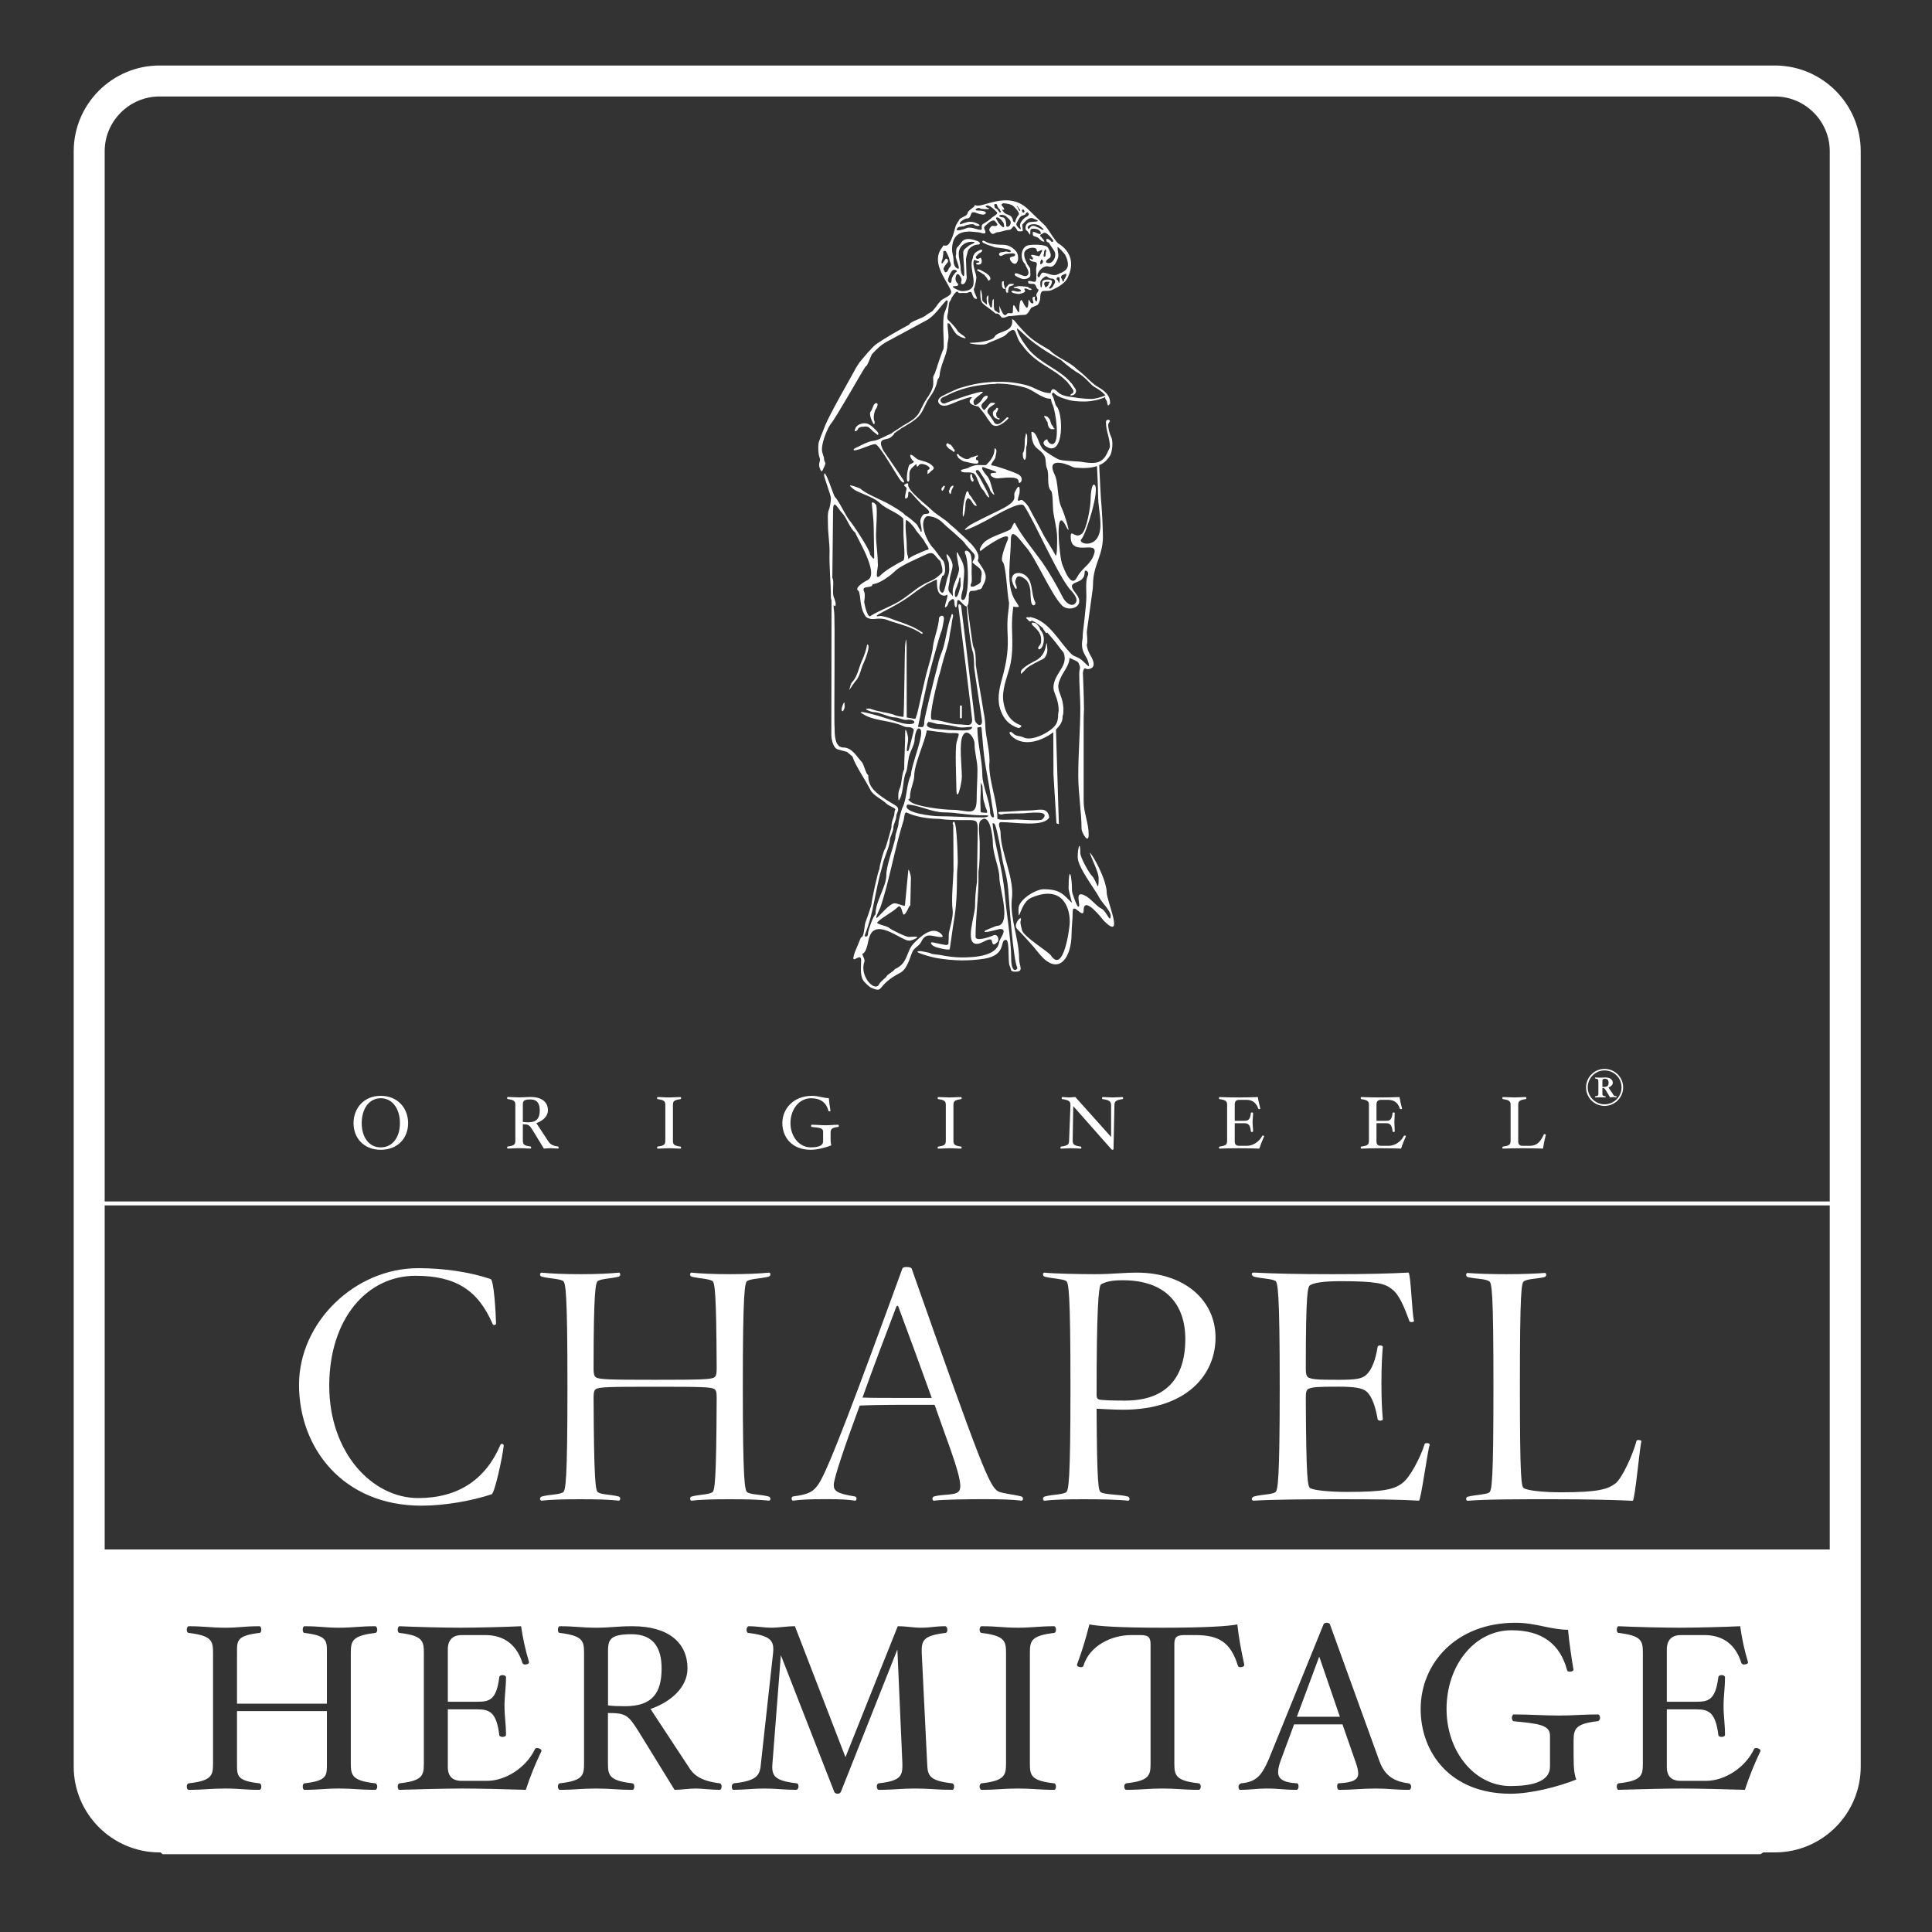 <?xml version="1.0" encoding="UTF-8" standalone="no"?>
<svg
   xmlns:dc="http://purl.org/dc/elements/1.1/"
   xmlns:cc="http://creativecommons.org/ns#"
   xmlns:rdf="http://www.w3.org/1999/02/22-rdf-syntax-ns#"
   xmlns:svg="http://www.w3.org/2000/svg"
   xmlns="http://www.w3.org/2000/svg"
   viewBox="0 0 41.573 41.573"
   height="41.573"
   width="41.573"
   xml:space="preserve"
   version="1.1"
   id="svg2"><rect x="0" y="0" width="41.573" height="41.573" fill="#333333" stroke="none"/><defs
     id="defs6"><clipPath
       id="clipPath16"
       clipPathUnits="userSpaceOnUse"><path
         id="path18"
         d="m 0,31.18 31.18,0 L 31.18,0 0,0 0,31.18 Z" /></clipPath><clipPath
       id="clipPath270"
       clipPathUnits="userSpaceOnUse"><path
         id="path272"
         d="m 0,31.18 31.18,0 L 31.18,0 0,0 0,31.18 Z" /></clipPath></defs><g
     transform="matrix(1.333,0,0,-1.333,0,41.573)"
     id="g10"><g
       id="g12"><g
         clip-path="url(#clipPath16)"
         id="g14"><g
           transform="translate(7.936,7.066)"
           id="g20"><path
             id="path22"
             style="fill:#ffffff;fill-opacity:1;fill-rule:nonzero;stroke:none"
             d="m 0,0 c -0.314,-0.104 -0.752,-0.184 -1.133,-0.184 -1.262,0 -1.976,0.926 -1.976,1.952 0,1.007 0.9,1.882 1.924,1.882 0.407,0 0.826,-0.06 1.168,-0.175 C 0.036,3.461 0.067,2.945 0.071,2.762 0.077,2.725 0.02,2.725 0.016,2.75 -0.223,3.303 -0.588,3.527 -1.23,3.527 c -0.779,0 -1.391,-0.691 -1.391,-1.777 0,-1.074 0.689,-1.811 1.436,-1.811 0.644,0 1.087,0.299 1.325,0.854 C 0.144,0.822 0.201,0.822 0.195,0.779 0.175,0.598 0.05,0.018 0,0" /></g><g
           transform="translate(11.781,6.986)"
           id="g24"><path
             id="path26"
             style="fill:#ffffff;fill-opacity:1;fill-rule:nonzero;stroke:none"
             d="m 0,0 c -0.273,0 -0.475,-0.006 -0.619,-0.023 -0.026,0 -0.035,0.058 0.006,0.068 0.129,0.033 0.261,0.027 0.329,0.066 0.042,0.022 0.067,0.182 0.072,1.524 0,0.078 -0.005,0.129 -0.042,0.146 -0.06,0.03 -0.199,0.035 -0.951,0.035 -0.751,0 -0.891,-0.005 -0.952,-0.035 C -2.193,1.764 -2.199,1.713 -2.199,1.635 -2.193,0.293 -2.168,0.133 -2.127,0.111 -2.06,0.072 -1.926,0.078 -1.797,0.045 -1.755,0.035 -1.766,-0.023 -1.791,-0.023 -1.938,-0.006 -2.137,0 -2.41,0 c -0.272,0 -0.488,-0.006 -0.627,-0.023 -0.031,0 -0.041,0.058 0.005,0.068 0.124,0.033 0.272,0.027 0.339,0.066 0.042,0.028 0.072,0.162 0.072,1.705 0,1.549 -0.03,1.684 -0.072,1.709 -0.067,0.036 -0.215,0.036 -0.339,0.067 -0.046,0.012 -0.036,0.066 -0.005,0.066 0.139,-0.015 0.355,-0.025 0.627,-0.025 0.273,0 0.472,0.01 0.619,0.025 0.025,0 0.036,-0.054 -0.006,-0.066 C -1.926,3.561 -2.06,3.561 -2.127,3.525 -2.168,3.506 -2.199,3.348 -2.199,2.109 c 0,-0.072 0.006,-0.123 0.042,-0.144 0.061,-0.031 0.201,-0.037 0.952,-0.037 0.752,0 0.891,0.006 0.951,0.037 0.037,0.021 0.042,0.072 0.042,0.144 -0.005,1.239 -0.03,1.397 -0.072,1.416 -0.068,0.036 -0.2,0.036 -0.329,0.067 C -0.654,3.604 -0.645,3.658 -0.619,3.658 -0.475,3.643 -0.273,3.633 0,3.633 c 0.273,0 0.488,0.01 0.633,0.025 0.027,0 0.036,-0.054 -0.01,-0.066 C 0.499,3.561 0.35,3.561 0.283,3.525 0.242,3.5 0.21,3.365 0.21,1.816 0.21,0.273 0.242,0.139 0.283,0.111 0.35,0.072 0.499,0.078 0.623,0.045 0.669,0.035 0.66,-0.023 0.633,-0.023 0.488,-0.006 0.273,0 0,0" /></g><g
           transform="translate(14.501,10.096)"
           id="g28"><path
             id="path30"
             style="fill:#ffffff;fill-opacity:1;fill-rule:nonzero;stroke:none"
             d="m 0,0 c -0.007,0.02 -0.027,0.014 -0.031,0 -0.187,-0.488 -0.382,-1.006 -0.547,-1.469 0.14,-0.006 0.366,-0.006 0.752,-0.006 l 0.366,0 C 0.354,-0.957 0.164,-0.439 0,0 m 1.378,-3.109 c -0.277,0 -0.664,-0.006 -0.803,-0.024 -0.031,0 -0.035,0.059 0.005,0.069 0.124,0.033 0.298,0.021 0.366,0.058 0.067,0.039 0.109,0.098 -0.103,0.699 -0.081,0.227 -0.17,0.473 -0.257,0.721 l -0.412,0 c -0.437,0 -0.669,-0.006 -0.797,-0.012 -0.243,-0.658 -0.419,-1.177 -0.419,-1.281 0,-0.092 0.043,-0.139 0.335,-0.185 0.048,-0.004 0.036,-0.069 0.011,-0.069 -0.145,0.018 -0.195,0.024 -0.475,0.024 -0.273,0 -0.391,-0.006 -0.529,-0.024 -0.026,0 -0.036,0.065 0.006,0.069 0.261,0.033 0.323,0.082 0.401,0.191 0.153,0.209 0.644,1.525 1.359,3.488 0.015,0.037 0.138,0.026 0.149,0 C 1.337,-2.572 1.47,-2.9 1.61,-2.982 1.677,-3.018 1.857,-3.031 1.981,-3.064 2.027,-3.074 2.018,-3.133 1.987,-3.133 1.848,-3.115 1.651,-3.109 1.378,-3.109" /></g><g
           transform="translate(18.125,10.521)"
           id="g32"><path
             id="path34"
             style="fill:#ffffff;fill-opacity:1;fill-rule:nonzero;stroke:none"
             d="m 0,0 c -0.197,0 -0.283,-0.029 -0.351,-0.066 -0.042,-0.026 -0.072,-0.413 -0.072,-1.788 0,-0.035 0.006,-0.06 0.042,-0.072 0.062,-0.013 0.251,-0.017 0.416,-0.017 0.669,0 0.974,0.369 0.974,0.994 C 1.009,-0.395 0.699,0 0,0 m 0.004,-2.09 c -0.144,0 -0.334,0.012 -0.427,0.016 0.006,-1.256 0.03,-1.328 0.072,-1.35 0.068,-0.039 0.305,-0.033 0.427,-0.066 0.046,-0.01 0.037,-0.069 0.012,-0.069 -0.146,0.018 -0.449,0.024 -0.722,0.024 -0.272,0 -0.489,-0.006 -0.632,-0.024 -0.027,0 -0.036,0.059 0.01,0.069 0.124,0.033 0.272,0.027 0.339,0.066 0.042,0.028 0.072,0.162 0.072,1.705 0,1.549 -0.03,1.684 -0.072,1.709 -0.067,0.035 -0.215,0.035 -0.339,0.067 -0.046,0.011 -0.037,0.066 -0.01,0.066 0.143,-0.016 0.544,-0.025 0.818,-0.025 0.278,0 0.452,0.025 0.674,0.025 0.777,0 1.271,-0.451 1.271,-1.049 0,-0.597 -0.463,-1.164 -1.493,-1.164" /></g><g
           transform="translate(22.907,6.963)"
           id="g36"><path
             id="path38"
             style="fill:#ffffff;fill-opacity:1;fill-rule:nonzero;stroke:none"
             d="m 0,0 c -0.293,0.018 -0.721,0.023 -1.297,0.023 -0.577,0 -1.075,-0.005 -1.368,-0.023 -0.059,0 -0.036,0.059 0.004,0.068 0.125,0.034 0.272,0.028 0.34,0.067 0.041,0.027 0.072,0.162 0.072,1.705 0,1.549 -0.031,1.683 -0.072,1.709 -0.068,0.035 -0.215,0.035 -0.34,0.066 -0.04,0.012 -0.063,0.067 -0.004,0.067 0.293,-0.016 0.693,-0.026 1.265,-0.026 0.578,0 0.937,0.01 1.23,0.026 0.037,-0.018 0.058,-0.678 0.087,-0.77 0.017,-0.035 -0.066,-0.035 -0.071,-0.017 -0.083,0.226 -0.169,0.439 -0.284,0.519 -0.107,0.09 -0.247,0.129 -0.823,0.129 -0.288,0 -0.427,-0.025 -0.495,-0.063 -0.041,-0.023 -0.072,-0.109 -0.072,-1.347 0,-0.072 0.006,-0.123 0.042,-0.145 0.067,-0.031 0.145,-0.037 0.489,-0.037 0.283,0 0.371,0.018 0.438,0.074 0.103,0.088 0.159,0.262 0.19,0.454 0.005,0.041 0.084,0.031 0.084,0.003 -0.012,-0.142 -0.022,-0.306 -0.022,-0.587 0,-0.272 0.01,-0.438 0.022,-0.581 0,-0.027 -0.079,-0.035 -0.084,0.006 C -0.7,1.5 -0.756,1.684 -0.848,1.762 -0.911,1.818 -1.045,1.84 -1.297,1.84 -1.641,1.84 -1.719,1.834 -1.786,1.805 -1.822,1.787 -1.828,1.736 -1.828,1.658 c 0.006,-1.342 0.031,-1.429 0.072,-1.457 0.068,-0.035 0.311,-0.06 0.599,-0.06 0.591,0 0.757,0.041 0.889,0.144 0.114,0.08 0.289,0.403 0.36,0.633 C 0.099,0.934 0.181,0.934 0.171,0.902 0.14,0.811 0.031,0.018 0,0" /></g><g
           transform="translate(26.357,6.961)"
           id="g40"><path
             id="path42"
             style="fill:#ffffff;fill-opacity:1;fill-rule:nonzero;stroke:none"
             d="m 0,0 c -0.293,0.014 -0.722,0.025 -1.298,0.025 -0.57,0 -1.074,0 -1.369,-0.025 -0.026,0 -0.036,0.055 0.004,0.066 0.131,0.032 0.279,0.032 0.342,0.065 0.047,0.027 0.072,0.162 0.072,1.711 0,1.543 -0.025,1.683 -0.072,1.703 -0.063,0.041 -0.211,0.035 -0.342,0.066 -0.04,0.012 -0.03,0.067 -0.004,0.067 0.139,-0.012 0.355,-0.02 0.629,-0.02 0.288,0 0.487,0.01 0.618,0.02 0.03,0 0.035,-0.055 -0.007,-0.067 C -1.551,3.58 -1.688,3.586 -1.755,3.545 -1.797,3.525 -1.822,3.385 -1.822,1.842 c 0,-1.549 0.025,-1.615 0.067,-1.641 0.067,-0.037 0.313,-0.064 0.598,-0.064 0.592,0 0.75,0.047 0.879,0.144 C -0.17,0.367 0,0.74 0.062,0.971 0.067,0.988 0.148,0.982 0.139,0.957 0.112,0.865 0.037,0.02 0,0" /></g><g
           transform="translate(6.146,13.459)"
           id="g44"><path
             id="path46"
             style="fill:#ffffff;fill-opacity:1;fill-rule:nonzero;stroke:none"
             d="m 0,0 c -0.195,0 -0.307,-0.18 -0.307,-0.402 0,-0.221 0.112,-0.391 0.307,-0.391 0.196,0 0.31,0.17 0.31,0.391 C 0.31,-0.18 0.196,0 0,0 m 0,-0.832 c -0.273,0 -0.439,0.189 -0.439,0.43 0,0.24 0.166,0.441 0.439,0.441 0.276,0 0.442,-0.201 0.442,-0.441 0,-0.241 -0.166,-0.43 -0.442,-0.43" /></g><g
           transform="translate(8.56,13.44)"
           id="g48"><path
             id="path50"
             style="fill:#ffffff;fill-opacity:1;fill-rule:nonzero;stroke:none"
             d="m 0,0 c -0.117,0 -0.12,-0.035 -0.12,-0.096 l 0,-0.267 c 0.028,-0.004 0.054,-0.006 0.089,-0.006 0.135,0 0.184,0.066 0.184,0.193 C 0.153,-0.074 0.117,0 0,0 m 0.449,-0.793 c -0.041,0 -0.095,0.006 -0.121,0.006 -0.035,0 -0.074,-0.006 -0.109,-0.006 l -0.181,0.297 c -0.055,0.086 -0.065,0.094 -0.158,0.094 l 0,-0.256 c 0,-0.063 0.009,-0.088 0.126,-0.102 0.004,-0.002 0.008,-0.008 0.008,-0.017 0,-0.01 -0.004,-0.016 -0.008,-0.016 -0.08,0 -0.111,0.006 -0.186,0.006 -0.074,0 -0.104,-0.006 -0.184,-0.006 -0.007,0 -0.01,0.006 -0.01,0.016 0,0.009 0.003,0.015 0.01,0.017 0.116,0.014 0.123,0.039 0.123,0.102 l 0,0.562 c 0,0.061 -0.007,0.086 -0.123,0.102 -0.007,0 -0.01,0.008 -0.01,0.015 0,0.01 0.003,0.018 0.01,0.018 0.08,0 0.11,-0.006 0.184,-0.006 0.075,0 0.106,0.006 0.186,0.006 0.184,0 0.279,-0.084 0.279,-0.215 0,-0.094 -0.078,-0.168 -0.187,-0.207 l 0.193,-0.293 c 0.021,-0.033 0.053,-0.072 0.158,-0.084 0.006,-0.002 0.009,-0.008 0.009,-0.017 0,-0.01 -0.003,-0.016 -0.009,-0.016" /></g><g
           transform="translate(10.986,12.646)"
           id="g52"><path
             id="path54"
             style="fill:#ffffff;fill-opacity:1;fill-rule:nonzero;stroke:none"
             d="M 0,0 C -0.079,0 -0.111,0.006 -0.184,0.006 -0.26,0.006 -0.29,0 -0.371,0 -0.375,0 -0.38,0.006 -0.38,0.016 c 0,0.009 0.005,0.015 0.009,0.017 0.117,0.014 0.125,0.039 0.125,0.102 l 0,0.562 c 0,0.061 -0.008,0.086 -0.125,0.102 -0.004,0 -0.009,0.008 -0.009,0.015 0,0.01 0.005,0.018 0.009,0.018 0.081,0 0.111,-0.006 0.187,-0.006 0.073,0 0.105,0.006 0.184,0.006 0.006,0 0.008,-0.008 0.008,-0.018 C 0.008,0.807 0.006,0.799 0,0.799 -0.117,0.783 -0.123,0.758 -0.123,0.697 l 0,-0.562 C -0.123,0.072 -0.117,0.047 0,0.033 0.006,0.031 0.008,0.025 0.008,0.016 0.008,0.006 0.006,0 0,0" /></g><g
           transform="translate(13.531,12.996)"
           id="g56"><path
             id="path58"
             style="fill:#ffffff;fill-opacity:1;fill-rule:nonzero;stroke:none"
             d="m 0,0 c -0.115,-0.012 -0.123,-0.041 -0.123,-0.102 l 0,-0.07 c 0,-0.072 0.004,-0.099 0.012,-0.125 -0.094,-0.039 -0.232,-0.072 -0.334,-0.072 -0.307,0 -0.457,0.209 -0.457,0.43 0,0.234 0.181,0.441 0.482,0.441 0.104,0 0.18,-0.037 0.268,-0.037 0.006,-0.067 0.016,-0.139 0.027,-0.203 0,-0.006 -0.01,-0.012 -0.02,-0.012 -0.007,0 -0.011,0.004 -0.013,0.012 -0.035,0.129 -0.125,0.201 -0.282,0.201 -0.191,0 -0.331,-0.18 -0.331,-0.402 0,-0.215 0.142,-0.391 0.326,-0.391 0.105,0 0.201,0.019 0.201,0.098 l 0,0.158 c 0,0.056 -0.063,0.062 -0.186,0.074 -0.004,0 -0.008,0.008 -0.008,0.016 0,0.011 0.004,0.019 0.008,0.019 0.08,0 0.157,-0.008 0.233,-0.008 0.072,0 0.12,0.008 0.197,0.008 0.006,0 0.01,-0.008 0.01,-0.019 C 0.01,0.008 0.006,0.002 0,0" /></g><g
           transform="translate(15.514,12.646)"
           id="g60"><path
             id="path62"
             style="fill:#ffffff;fill-opacity:1;fill-rule:nonzero;stroke:none"
             d="M 0,0 C -0.078,0 -0.11,0.006 -0.184,0.006 -0.257,0.006 -0.289,0 -0.368,0 c -0.006,0 -0.011,0.006 -0.011,0.016 0,0.009 0.005,0.015 0.011,0.017 0.114,0.014 0.122,0.039 0.122,0.102 l 0,0.562 c 0,0.061 -0.008,0.086 -0.122,0.102 -0.006,0 -0.011,0.008 -0.011,0.015 0,0.01 0.005,0.018 0.011,0.018 0.079,0 0.111,-0.006 0.184,-0.006 0.074,0 0.106,0.006 0.184,0.006 0.006,0 0.01,-0.008 0.01,-0.018 C 0.01,0.807 0.006,0.799 0,0.799 -0.115,0.783 -0.123,0.758 -0.123,0.697 l 0,-0.562 C -0.123,0.072 -0.115,0.047 0,0.033 0.006,0.031 0.01,0.025 0.01,0.016 0.01,0.006 0.006,0 0,0" /></g><g
           transform="translate(18.121,13.445)"
           id="g64"><path
             id="path66"
             style="fill:#ffffff;fill-opacity:1;fill-rule:nonzero;stroke:none"
             d="m 0,0 c -0.117,-0.016 -0.131,-0.041 -0.131,-0.102 l -0.015,-0.705 c 0,-0.006 -0.005,-0.011 -0.013,-0.011 -0.009,0 -0.015,0.005 -0.02,0.007 l -0.617,0.698 -0.009,-0.551 c -0.002,-0.063 0.018,-0.088 0.132,-0.102 0.006,-0.002 0.008,-0.007 0.008,-0.017 0,-0.01 -0.002,-0.016 -0.008,-0.016 -0.061,0 -0.109,0.006 -0.165,0.006 -0.058,0 -0.1,-0.006 -0.156,-0.006 -0.005,0 -0.009,0.006 -0.009,0.016 0,0.01 0.004,0.015 0.01,0.017 0.116,0.014 0.13,0.039 0.13,0.102 l 0.022,0.562 c 0.002,0.061 -0.016,0.086 -0.134,0.102 -0.004,0 -0.008,0.008 -0.008,0.016 0,0.009 0.004,0.017 0.011,0.017 0.04,0 0.075,-0.006 0.109,-0.006 0.042,0 0.058,0.006 0.101,0.006 l 0.577,-0.644 0,0.509 c 0,0.061 -0.022,0.086 -0.136,0.102 -0.006,0 -0.01,0.004 -0.01,0.016 0,0.009 0.004,0.017 0.01,0.017 0.061,0 0.107,-0.006 0.163,-0.006 0.059,0 0.101,0.006 0.158,0.006 0.005,0 0.009,-0.006 0.009,-0.017 C 0.009,0.004 0.004,0 0,0" /></g><g
           transform="translate(20.328,12.646)"
           id="g68"><path
             id="path70"
             style="fill:#ffffff;fill-opacity:1;fill-rule:nonzero;stroke:none"
             d="m 0,0 c -0.075,0.004 -0.242,0.006 -0.32,0.006 -0.081,0 -0.245,-0.002 -0.322,-0.006 -0.004,0 -0.009,0.006 -0.009,0.016 0,0.009 0.005,0.015 0.009,0.017 0.115,0.014 0.123,0.039 0.123,0.102 l 0,0.562 c 0,0.061 -0.008,0.086 -0.123,0.102 -0.004,0 -0.009,0.008 -0.009,0.015 0,0.01 0.005,0.018 0.009,0.018 0.077,-0.004 0.229,-0.006 0.309,-0.006 0.08,0 0.234,0.002 0.31,0.006 C -0.014,0.768 -0.002,0.719 0.016,0.65 0.019,0.641 0.009,0.637 -0.005,0.637 c -0.006,0 -0.011,0.004 -0.011,0.008 -0.037,0.111 -0.115,0.142 -0.19,0.142 l -0.121,0 c -0.032,0 -0.069,-0.014 -0.069,-0.072 l 0,-0.266 0.151,0 c 0.061,0 0.097,0.01 0.11,0.127 0,0.004 0.007,0.008 0.017,0.008 0.009,0 0.018,-0.004 0.018,-0.008 0,-0.062 -0.008,-0.094 -0.008,-0.15 0,-0.055 0.008,-0.088 0.008,-0.147 0,-0.006 -0.009,-0.011 -0.018,-0.011 -0.01,0 -0.017,0.005 -0.017,0.011 -0.013,0.114 -0.049,0.131 -0.11,0.131 l -0.151,0 0,-0.297 c 0,-0.056 0.037,-0.068 0.069,-0.068 l 0.13,0 c 0.093,0 0.2,0.068 0.245,0.162 0.001,0.004 0.006,0.004 0.01,0.004 0.012,0 0.023,-0.008 0.021,-0.012 C 0.048,0.131 0.025,0.072 0,0" /></g><g
           transform="translate(22.617,12.646)"
           id="g72"><path
             id="path74"
             style="fill:#ffffff;fill-opacity:1;fill-rule:nonzero;stroke:none"
             d="m 0,0 c -0.075,0.004 -0.242,0.006 -0.322,0.006 -0.079,0 -0.245,-0.002 -0.322,-0.006 -0.004,0 -0.008,0.006 -0.008,0.016 0,0.009 0.004,0.015 0.008,0.017 0.117,0.014 0.125,0.039 0.125,0.102 l 0,0.562 c 0,0.061 -0.008,0.086 -0.125,0.102 -0.004,0 -0.008,0.008 -0.008,0.015 0,0.01 0.004,0.018 0.008,0.018 0.077,-0.004 0.231,-0.006 0.309,-0.006 0.081,0 0.234,0.002 0.31,0.006 0.011,-0.064 0.021,-0.113 0.04,-0.182 0.003,-0.009 -0.006,-0.013 -0.02,-0.013 -0.007,0 -0.011,0.004 -0.015,0.008 -0.033,0.111 -0.111,0.142 -0.188,0.142 l -0.121,0 c -0.031,0 -0.068,-0.014 -0.068,-0.072 l 0,-0.266 0.151,0 c 0.062,0 0.096,0.01 0.109,0.127 0,0.004 0.009,0.008 0.017,0.008 0.01,0 0.017,-0.004 0.017,-0.008 0,-0.062 -0.005,-0.094 -0.005,-0.15 0,-0.055 0.005,-0.088 0.005,-0.147 0,-0.006 -0.007,-0.011 -0.017,-0.011 -0.008,0 -0.017,0.005 -0.017,0.011 C -0.15,0.393 -0.184,0.41 -0.246,0.41 l -0.151,0 0,-0.297 c 0,-0.056 0.037,-0.068 0.068,-0.068 l 0.131,0 c 0.095,0 0.199,0.068 0.244,0.162 0.002,0.004 0.006,0.004 0.011,0.004 0.013,0 0.025,-0.008 0.021,-0.012 C 0.048,0.131 0.023,0.072 0,0" /></g><g
           transform="translate(24.908,12.646)"
           id="g76"><path
             id="path78"
             style="fill:#ffffff;fill-opacity:1;fill-rule:nonzero;stroke:none"
             d="m 0,0 c -0.075,0.004 -0.246,0.006 -0.325,0.006 -0.079,0 -0.247,-0.002 -0.322,-0.006 -0.005,0 -0.009,0.006 -0.009,0.016 0,0.009 0.004,0.015 0.009,0.017 0.116,0.014 0.124,0.039 0.124,0.102 l 0,0.562 c 0,0.061 -0.008,0.086 -0.124,0.102 -0.005,0 -0.009,0.008 -0.009,0.015 0,0.01 0.004,0.018 0.009,0.018 0.079,0 0.112,-0.006 0.184,-0.006 0.075,0 0.106,0.006 0.185,0.006 0.007,0 0.01,-0.008 0.01,-0.018 0,-0.007 -0.003,-0.015 -0.01,-0.015 C -0.393,0.783 -0.4,0.758 -0.4,0.697 l 0,-0.584 c 0,-0.056 0.038,-0.068 0.069,-0.068 l 0.118,0 c 0.126,0 0.178,0.08 0.227,0.185 10e-4,0.004 0.006,0.004 0.01,0.004 0.013,0 0.022,-0.007 0.021,-0.013 C 0.024,0.139 0.014,0.086 0,0" /></g><g
           transform="translate(29.702,11.729)"
           id="g80"><path
             id="path82"
             style="fill:#ffffff;fill-opacity:1;fill-rule:nonzero;stroke:none"
             d="m 0,0 -28.223,0 c -0.016,0 -0.032,0.014 -0.032,0.029 0,0.022 0.016,0.035 0.032,0.035 L 0,0.064 C 0.016,0.064 0.031,0.051 0.031,0.029 0.031,0.014 0.016,0 0,0" /></g><g
           transform="translate(29.702,6.111)"
           id="g84"><path
             id="path86"
             style="fill:#ffffff;fill-opacity:1;fill-rule:nonzero;stroke:none"
             d="m 0,0 -28.223,0 c -0.016,0 -0.032,0.016 -0.032,0.031 0,0.018 0.016,0.032 0.032,0.032 L 0,0.063 C 0.016,0.063 0.031,0.049 0.031,0.031 0.031,0.016 0.016,0 0,0" /></g><g
           transform="translate(25.905,13.773)"
           id="g88"><path
             id="path90"
             style="fill:#ffffff;fill-opacity:1;fill-rule:nonzero;stroke:none"
             d="m 0,0 c -0.025,0 -0.038,-0.004 -0.038,-0.035 l 0,-0.096 0.024,0 c 0.056,0 0.076,0.02 0.076,0.067 C 0.062,-0.023 0.046,0 0,0 m 0.187,-0.301 c -0.014,0 -0.041,0.006 -0.051,0.006 -0.015,0 -0.033,-0.006 -0.049,-0.006 L 0.02,-0.191 C 0,-0.158 -0.006,-0.148 -0.038,-0.148 l 0,-0.086 c 0,-0.03 0.002,-0.045 0.05,-0.049 10e-4,0 0.003,-0.006 0.003,-0.008 0,-0.008 -0.002,-0.01 -0.003,-0.01 -0.034,0 -0.045,0.002 -0.083,0.002 -0.037,0 -0.05,-0.002 -0.082,-0.002 -0.002,0 -0.005,0.002 -0.005,0.01 0,0.002 0.003,0.008 0.005,0.008 0.048,0.004 0.05,0.019 0.05,0.049 l 0,0.187 c 0,0.031 -0.002,0.045 -0.05,0.051 -0.002,0 -0.005,0.006 -0.005,0.008 0,0.006 0.003,0.009 0.005,0.009 0.032,0 0.048,-0.003 0.087,-0.003 0.03,0 0.046,0.003 0.079,0.003 0.074,0 0.117,-0.035 0.117,-0.085 0,-0.032 -0.028,-0.061 -0.07,-0.077 l 0.066,-0.097 c 0.015,-0.03 0.025,-0.041 0.063,-0.045 0.002,0 0.003,-0.004 0.003,-0.008 0,-0.004 -0.003,-0.01 -0.005,-0.01 m -0.19,0.436 c -0.15,0 -0.272,-0.123 -0.272,-0.274 0,-0.15 0.122,-0.273 0.272,-0.273 0.151,0 0.274,0.123 0.274,0.273 0,0.151 -0.123,0.274 -0.274,0.274 m 0,-0.573 c -0.166,0 -0.299,0.135 -0.299,0.299 0,0.164 0.133,0.299 0.299,0.299 0.165,0 0.3,-0.135 0.3,-0.299 0,-0.164 -0.135,-0.299 -0.3,-0.299" /></g><g
           transform="translate(10.68,4.254)"
           id="g92"><path
             id="path94"
             style="fill:#ffffff;fill-opacity:1;fill-rule:nonzero;stroke:none"
             d="m 0,0 c 0,0.316 -0.117,0.553 -0.486,0.553 -0.371,0 -0.379,-0.104 -0.379,-0.299 l 0,-0.85 c 0.084,-0.011 0.167,-0.013 0.277,-0.013 C -0.154,-0.609 0,-0.4 0,0" /></g><g
           transform="translate(20.935,3.475)"
           id="g96"><path
             id="path98"
             style="fill:#ffffff;fill-opacity:1;fill-rule:nonzero;stroke:none"
             d="M 0,0 0.694,0 0.361,0.971 0,0 Z" /></g><g
           transform="translate(28.167,2.295)"
           id="g100"><path
             id="path102"
             style="fill:#ffffff;fill-opacity:1;fill-rule:nonzero;stroke:none"
             d="m 0,0 c -0.238,0.008 -0.766,0.021 -1.021,0.021 -0.25,0 -0.777,-0.013 -1.017,-0.021 -0.019,0 -0.03,0.021 -0.03,0.053 0,0.029 0.011,0.049 0.03,0.052 0.368,0.041 0.391,0.125 0.391,0.317 l 0,1.791 c 0,0.195 -0.023,0.275 -0.391,0.32 -0.019,0 -0.03,0.022 -0.03,0.053 0,0.027 0.011,0.055 0.03,0.055 0.24,-0.012 0.729,-0.024 0.979,-0.024 0.255,0 0.746,0.012 0.983,0.024 0.03,-0.207 0.064,-0.37 0.125,-0.575 0.01,-0.025 -0.023,-0.043 -0.063,-0.043 -0.022,0 -0.04,0.014 -0.043,0.026 -0.11,0.353 -0.359,0.449 -0.599,0.449 l -0.382,0 c -0.1,0 -0.222,-0.043 -0.222,-0.23 l 0,-0.846 0.477,0 c 0.199,0 0.308,0.031 0.355,0.398 0,0.018 0.023,0.032 0.054,0.032 0.026,0 0.053,-0.014 0.053,-0.032 0,-0.189 -0.023,-0.289 -0.023,-0.468 0,-0.176 0.023,-0.278 0.023,-0.467 0,-0.018 -0.027,-0.031 -0.053,-0.031 -0.031,0 -0.054,0.013 -0.054,0.031 -0.047,0.367 -0.156,0.414 -0.355,0.414 l -0.477,0 0,-0.932 c 0,-0.187 0.122,-0.222 0.222,-0.222 l 0.412,0 c 0.301,0 0.634,0.214 0.775,0.515 0.007,0.012 0.017,0.014 0.035,0.014 0.042,0 0.075,-0.029 0.067,-0.049 C 0.153,0.418 0.077,0.232 0,0 M -2.369,1.109 C -2.736,1.068 -2.765,0.984 -2.765,0.791 l 0,-0.223 c 0,-0.232 0.013,-0.324 0.043,-0.402 -0.303,-0.121 -0.737,-0.229 -1.062,-0.229 -0.972,0 -1.45,0.665 -1.45,1.368 0,0.74 0.578,1.392 1.53,1.392 0.329,0 0.569,-0.113 0.849,-0.113 0.02,-0.211 0.054,-0.441 0.088,-0.645 0,-0.021 -0.03,-0.031 -0.06,-0.031 -0.028,0 -0.043,0.008 -0.045,0.031 -0.112,0.409 -0.396,0.637 -0.895,0.637 -0.601,0 -1.049,-0.57 -1.049,-1.271 0,-0.684 0.45,-1.244 1.032,-1.244 0.333,0 0.638,0.064 0.638,0.314 l 0,0.5 c 0,0.176 -0.194,0.193 -0.584,0.232 -0.016,0 -0.032,0.028 -0.032,0.055 0,0.031 0.016,0.055 0.032,0.055 0.249,0 0.496,-0.018 0.731,-0.018 0.232,0 0.38,0.018 0.63,0.018 0.015,0 0.031,-0.024 0.031,-0.055 0,-0.025 -0.016,-0.047 -0.031,-0.053 M -5.418,0 C -5.669,0 -5.748,0.021 -5.957,0.021 -6.191,0.021 -6.302,0 -6.552,0 c -0.016,0 -0.03,0.021 -0.03,0.053 0,0.029 0.007,0.052 0.022,0.052 0.247,0.012 0.318,0.065 0.318,0.159 0,0.045 -0.014,0.101 -0.033,0.158 l -0.221,0.635 -0.781,0 -0.217,-0.586 C -7.518,0.404 -7.535,0.34 -7.535,0.287 c 0,-0.101 0.067,-0.17 0.306,-0.182 0.016,0 0.024,-0.023 0.024,-0.052 C -7.205,0.021 -7.22,0 -7.235,0 -7.459,0 -7.512,0.021 -7.721,0.021 -7.889,0.021 -7.969,0 -8.147,0 c -0.018,0 -0.029,0.021 -0.027,0.053 0,0.029 0.027,0.049 0.043,0.052 0.265,0.022 0.341,0.157 0.441,0.379 l 0.887,2.184 c 0.007,0.02 0.027,0.029 0.053,0.029 0.031,0 0.051,-0.015 0.053,-0.029 l 0.79,-2.184 C -5.839,0.291 -5.729,0.139 -5.426,0.105 -5.41,0.102 -5.388,0.082 -5.388,0.053 -5.388,0.021 -5.402,0 -5.418,0 m -3.45,2.498 -0.179,0 c -0.122,0 -0.163,-0.031 -0.163,-0.146 l 0,-1.93 C -9.21,0.23 -9.184,0.146 -8.815,0.105 -8.797,0.102 -8.784,0.082 -8.784,0.053 -8.784,0.021 -8.797,0 -8.815,0 -9.066,0 -9.169,0.021 -9.4,0.021 -9.636,0.021 -9.737,0 -9.987,0 c -0.018,0 -0.032,0.021 -0.032,0.053 0,0.029 0.014,0.049 0.032,0.052 0.368,0.041 0.393,0.125 0.393,0.317 l 0,1.93 c 0,0.115 -0.042,0.146 -0.162,0.146 l -0.149,0 c -0.331,0 -0.676,-0.18 -0.771,-0.492 -0.007,-0.02 -0.018,-0.026 -0.041,-0.026 -0.041,0 -0.072,0.02 -0.064,0.043 0.087,0.233 0.14,0.415 0.2,0.647 0.148,-0.029 0.487,-0.053 1.181,-0.053 0.691,0 1.059,0.024 1.207,0.053 C -8.166,2.428 -8.137,2.285 -8.082,2.023 -8.076,2 -8.099,1.98 -8.148,1.98 c -0.018,0 -0.034,0.012 -0.037,0.026 -0.118,0.385 -0.319,0.492 -0.683,0.492 M -11.15,0.105 c 0.017,-0.003 0.029,-0.023 0.029,-0.052 C -11.121,0.021 -11.133,0 -11.15,0 -11.399,0 -11.5,0.021 -11.735,0.021 -11.97,0.021 -12.069,0 -12.324,0 c -0.014,0 -0.03,0.021 -0.03,0.053 0,0.029 0.016,0.049 0.03,0.052 0.368,0.041 0.397,0.125 0.397,0.317 l 0,1.791 c 0,0.195 -0.029,0.275 -0.397,0.32 -0.014,0 -0.03,0.022 -0.03,0.053 0,0.027 0.016,0.055 0.03,0.055 0.255,0 0.354,-0.024 0.589,-0.024 0.235,0 0.336,0.024 0.585,0.024 0.017,0 0.029,-0.028 0.029,-0.055 0,-0.031 -0.012,-0.053 -0.029,-0.053 -0.369,-0.045 -0.392,-0.125 -0.392,-0.32 l 0,-1.791 c 0,-0.192 0.023,-0.276 0.392,-0.317 M -12.796,0 c -0.25,0 -0.364,0.021 -0.599,0.021 -0.235,0 -0.333,-0.021 -0.584,-0.021 -0.02,0 -0.034,0.021 -0.034,0.053 0,0.029 0.011,0.049 0.03,0.052 0.365,0.041 0.386,0.125 0.383,0.317 l -0.081,1.844 -0.912,-2.299 c -0.009,-0.018 -0.028,-0.03 -0.053,-0.03 -0.031,0 -0.05,0.018 -0.054,0.03 l -0.862,2.207 -0.136,-1.752 c -0.016,-0.192 0.03,-0.276 0.393,-0.317 0.02,-0.003 0.028,-0.023 0.028,-0.052 0,-0.032 -0.019,-0.053 -0.035,-0.053 -0.194,0 -0.336,0.021 -0.515,0.021 -0.188,0 -0.326,-0.021 -0.502,-0.021 -0.014,0 -0.025,0.021 -0.025,0.053 0,0.029 0.017,0.049 0.033,0.052 0.371,0.041 0.422,0.125 0.437,0.317 l 0.197,1.791 c 0.019,0.195 -0.038,0.275 -0.402,0.32 -0.015,0 -0.027,0.022 -0.027,0.053 0,0.027 0.018,0.055 0.035,0.055 0.131,0 0.254,-0.024 0.36,-0.024 0.131,0 0.249,0.024 0.386,0.024 l 0.816,-2.114 0.844,2.114 c 0.148,0 0.242,-0.024 0.374,-0.024 0.161,0 0.225,0.024 0.392,0.024 0.019,0 0.035,-0.028 0.035,-0.055 0,-0.031 -0.012,-0.053 -0.03,-0.053 -0.367,-0.045 -0.388,-0.125 -0.384,-0.32 L -13.2,0.422 c 0.007,-0.192 0.033,-0.276 0.404,-0.317 0.018,-0.003 0.031,-0.023 0.031,-0.052 C -12.765,0.021 -12.776,0 -12.796,0 m -3.754,0 c -0.128,0 -0.299,0.021 -0.383,0.021 C -17.044,0.021 -17.169,0 -17.278,0 l -0.578,0.938 c -0.17,0.271 -0.207,0.302 -0.497,0.302 l 0,-0.818 c 0,-0.192 0.028,-0.276 0.397,-0.317 0.014,-0.003 0.029,-0.023 0.029,-0.052 0,-0.032 -0.015,-0.053 -0.029,-0.053 -0.252,0 -0.356,0.021 -0.59,0.021 -0.235,0 -0.334,-0.021 -0.586,-0.021 -0.016,0 -0.029,0.021 -0.029,0.053 0,0.029 0.013,0.049 0.029,0.052 0.368,0.041 0.393,0.125 0.393,0.317 l 0,1.791 c 0,0.195 -0.025,0.275 -0.393,0.32 -0.016,0 -0.029,0.022 -0.029,0.053 0,0.027 0.013,0.055 0.029,0.055 0.252,0 0.351,-0.024 0.586,-0.024 0.234,0 0.338,0.024 0.59,0.024 0.582,0 0.887,-0.268 0.887,-0.682 0,-0.291 -0.25,-0.533 -0.597,-0.654 l 0.616,-0.936 c 0.065,-0.105 0.162,-0.224 0.504,-0.264 0.016,-0.003 0.027,-0.023 0.027,-0.052 C -16.519,0.021 -16.53,0 -16.55,0 m -3.129,0 c -0.237,0.008 -0.765,0.021 -1.019,0.021 -0.25,0 -0.779,-0.013 -1.019,-0.021 -0.018,0 -0.03,0.021 -0.03,0.053 0,0.029 0.012,0.049 0.03,0.052 0.368,0.041 0.392,0.125 0.392,0.317 l 0,1.791 c 0,0.195 -0.024,0.275 -0.392,0.32 -0.018,0 -0.03,0.022 -0.03,0.053 0,0.027 0.012,0.055 0.03,0.055 0.24,-0.012 0.73,-0.024 0.981,-0.024 0.253,0 0.742,0.012 0.981,0.024 0.031,-0.207 0.066,-0.37 0.127,-0.575 0.006,-0.025 -0.023,-0.043 -0.064,-0.043 -0.024,0 -0.039,0.014 -0.042,0.026 -0.111,0.353 -0.363,0.449 -0.601,0.449 l -0.383,0 c -0.099,0 -0.22,-0.043 -0.22,-0.23 l 0,-0.846 0.478,0 c 0.197,0 0.307,0.031 0.353,0.398 0,0.018 0.023,0.032 0.053,0.032 0.026,0 0.055,-0.014 0.055,-0.032 0,-0.189 -0.024,-0.289 -0.024,-0.468 0,-0.176 0.024,-0.278 0.024,-0.467 0,-0.018 -0.029,-0.031 -0.055,-0.031 -0.03,0 -0.053,0.013 -0.053,0.031 -0.046,0.367 -0.156,0.414 -0.353,0.414 l -0.478,0 0,-0.932 c 0,-0.187 0.121,-0.222 0.22,-0.222 l 0.414,0 c 0.299,0 0.633,0.214 0.774,0.515 0.008,0.012 0.019,0.014 0.034,0.014 0.042,0 0.077,-0.029 0.069,-0.049 C -19.525,0.418 -19.603,0.232 -19.679,0 m -2.429,0.105 c 0.015,-0.003 0.031,-0.023 0.031,-0.052 0,-0.032 -0.016,-0.053 -0.031,-0.053 -0.254,0 -0.354,0.021 -0.588,0.021 -0.237,0 -0.305,-0.021 -0.556,-0.021 -0.018,0 -0.028,0.021 -0.028,0.053 0,0.029 0.01,0.049 0.028,0.052 0.368,0.041 0.362,0.125 0.362,0.317 l 0,0.849 -1.451,0 0,-0.849 c 0,-0.192 -0.008,-0.276 0.362,-0.317 0.019,-0.003 0.03,-0.023 0.03,-0.052 0,-0.032 -0.011,-0.053 -0.03,-0.053 -0.25,0 -0.32,0.021 -0.553,0.021 -0.237,0 -0.338,-0.021 -0.59,-0.021 -0.016,0 -0.03,0.021 -0.03,0.053 0,0.029 0.014,0.049 0.03,0.052 0.369,0.041 0.394,0.125 0.394,0.317 l 0,1.791 c 0,0.195 -0.025,0.275 -0.394,0.32 -0.016,0 -0.03,0.022 -0.03,0.053 0,0.027 0.014,0.055 0.03,0.055 0.252,0 0.353,-0.024 0.59,-0.024 0.233,0 0.303,0.024 0.553,0.024 0.019,0 0.03,-0.028 0.03,-0.055 0,-0.031 -0.011,-0.053 -0.03,-0.053 -0.37,-0.045 -0.362,-0.125 -0.362,-0.32 l 0,-0.822 1.451,0 0,0.822 c 0,0.195 0.006,0.275 -0.362,0.32 -0.018,0 -0.028,0.022 -0.028,0.053 0,0.027 0.01,0.055 0.028,0.055 0.251,0 0.319,-0.024 0.556,-0.024 0.234,0 0.334,0.024 0.588,0.024 0.015,0 0.031,-0.028 0.031,-0.055 0,-0.031 -0.016,-0.053 -0.031,-0.053 -0.368,-0.045 -0.396,-0.125 -0.396,-0.32 l 0,-1.791 c 0,-0.192 0.028,-0.276 0.396,-0.317 m -4.608,3.774 0,-3.942 1.174,-0.976 25.794,0 1.283,0.83 0,4.088 -28.251,0 z" /></g><g
           transform="translate(16.564,24.198)"
           id="g104"><path
             id="path106"
             style="fill:#ffffff;fill-opacity:1;fill-rule:nonzero;stroke:none"
             d="M 0,0 0,0 C -0.004,0.006 -0.002,0.002 0,0" /></g><g
           transform="translate(16.773,21.071)"
           id="g108"><path
             id="path110"
             style="fill:#ffffff;fill-opacity:1;fill-rule:nonzero;stroke:none"
             d="m 0,0 c -0.019,0.018 -0.042,0.059 -0.069,0.059 -0.012,0 -0.032,0.015 -0.043,0.004 -0.041,-0.042 0.145,-0.102 0.145,-0.266 0,-0.043 0.001,-0.07 -0.023,-0.098 -0.058,-0.056 0,-0.103 0.044,-0.017 0.035,0.072 0.035,0.197 -0.029,0.261 C 0.011,-0.041 0.011,-0.014 0,0" /></g><g
           transform="translate(16.48,20.342)"
           id="g112"><path
             id="path114"
             style="fill:#ffffff;fill-opacity:1;fill-rule:nonzero;stroke:none"
             d="m 0,0 c 0,-0.045 -0.001,-0.039 0.029,-0.008 0.019,0.016 0.038,0.039 0.054,0.057 0.054,0.053 0.21,0.127 0.277,0.16 0.039,0.02 0.071,0.102 0.067,0.146 L 0.423,0.422 C 0.421,0.453 0.41,0.479 0.41,0.453 0.388,0.301 0.327,0.223 0.212,0.168 0.171,0.148 0,0.057 0,0" /></g><g
           transform="translate(16.582,24.108)"
           id="g116"><path
             id="path118"
             style="fill:#ffffff;fill-opacity:1;fill-rule:nonzero;stroke:none"
             d="m 0,0 c 0,0.014 0,0.047 -0.002,0.055 -0.002,0.006 -0.012,0.023 -0.016,0.035 -0.006,-0.026 -0.021,-0.096 -0.021,-0.117 0,-0.043 -0.002,-0.17 -0.027,-0.198 -0.014,-0.009 0,-0.146 0.033,-0.113 0.028,0.031 0.004,0.184 0.025,0.227 C 0,-0.092 0,-0.027 0,0" /></g><g
           transform="translate(15.347,23.327)"
           id="g120"><path
             id="path122"
             style="fill:#ffffff;fill-opacity:1;fill-rule:nonzero;stroke:none"
             d="m 0,0 c -0.015,-0.016 -0.017,-0.051 -0.028,-0.064 -0.006,-0.006 0.011,-0.04 0.011,-0.041 0.01,-0.03 0.026,0.015 0.026,0.027 0,0.025 0.022,0.058 0.033,0.08 C 0.044,0.018 0.052,0.02 0.027,0.02 0.024,0.02 0.005,0.004 0,0" /></g><g
           transform="translate(15.253,23.331)"
           id="g124"><path
             id="path126"
             style="fill:#ffffff;fill-opacity:1;fill-rule:nonzero;stroke:none"
             d="M 0,0 0,0.006 C -0.001,0.01 -0.006,0.01 -0.009,0.014 -0.01,0.016 -0.01,0.016 -0.013,0.016 l -0.003,0 c -0.005,0 -0.016,-0.02 -0.025,-0.026 -0.003,-0.002 -0.008,-0.011 -0.009,-0.011 -0.002,0 -0.005,-0.008 -0.005,-0.008 l 0,-0.01 c 0,-0.01 0.005,-0.018 0.006,-0.024 0.001,-0.011 0.005,-0.003 0.008,-0.003 0.003,0 0.006,0.005 0.006,0.005 0.009,0.006 0.025,0.032 0.025,0.04 0,0.005 0.009,0.017 0.009,0.021 C -0.005,0.004 0,-0.002 0,0" /></g><g
           transform="translate(16.113,24.588)"
           id="g128"><path
             id="path130"
             style="fill:#ffffff;fill-opacity:1;fill-rule:nonzero;stroke:none"
             d="m 0,0 c 0,0.008 -0.016,0.02 -0.025,0.016 0,0 -0.022,-0.024 -0.008,-0.014 -0.006,-0.01 -0.017,-0.018 -0.02,-0.02 -0.007,-0.007 -0.019,-0.009 -0.021,-0.019 -0.005,-0.012 -0.012,-0.014 -0.012,-0.031 0,-0.016 0.004,-0.045 0.014,-0.053 0.003,-0.002 0.011,-0.014 0.012,-0.016 0.006,-0.013 0.035,-0.021 0.04,-0.023 0.013,-0.008 0.023,-0.016 0.036,-0.01 0.038,0.016 -0.032,0.016 -0.032,0.033 0,0.008 -0.013,0.02 -0.013,0.024 0,0.004 -0.006,0.037 -0.004,0.043 C -0.025,-0.057 0,-0.02 0,0" /></g><g
           transform="translate(15.412,23.913)"
           id="g132"><path
             id="path134"
             style="fill:#ffffff;fill-opacity:1;fill-rule:nonzero;stroke:none"
             d="m 0,0 c 0,0.008 0,0.012 -0.004,0.014 0,0 0,0.021 -0.006,0.002 -0.006,0.011 -0.037,0.064 -0.041,0.064 -0.004,0 -0.016,0.018 -0.016,0.018 -0.003,0 -0.013,0.002 -0.017,0.002 -0.01,0.005 -0.02,0.021 -0.033,0.021 -0.01,0 -0.016,-0.021 -0.02,-0.025 -0.008,-0.016 0.04,-0.057 0.045,-0.065 0.008,-0.006 0.029,-0.015 0.031,-0.017 0.01,-0.008 0.034,-0.026 0.045,-0.035 C -0.01,-0.029 0,-0.002 0,0" /></g><g
           transform="translate(15.572,23.737)"
           id="g136"><path
             id="path138"
             style="fill:#ffffff;fill-opacity:1;fill-rule:nonzero;stroke:none"
             d="m 0,0 c 0.021,0 0.221,-0.068 0.221,-0.012 0,0.006 -0.003,0.032 -0.006,0.032 -0.031,0 -0.033,0.013 -0.033,0.033 0,0.025 0.047,0.029 0.03,0.045 C 0.201,0.105 0.141,0.072 0.124,0.072 0.096,0.072 0.078,0.039 0.041,0.039 c -0.051,0 -0.1,0.039 -0.137,0.066 0,0.008 0,0.016 -0.014,0.016 -0.009,0 -0.017,-0.002 -0.017,-0.01 0,-0.006 0.023,-0.047 0.026,-0.052 C -0.084,0.045 -0.027,0 0,0" /></g><g
           transform="translate(15.731,23.536)"
           id="g140"><path
             id="path142"
             style="fill:#ffffff;fill-opacity:1;fill-rule:nonzero;stroke:none"
             d="m 0,0 c 0.049,-0.051 0.073,-0.191 0.132,-0.252 0.031,-0.029 0.049,-0.08 0.074,-0.107 0.112,-0.11 -0.117,0.289 -0.123,0.302 -0.024,0.045 -0.111,0.121 -0.027,0.121 0.023,0 0.191,-0.289 0.191,-0.308 0,-0.041 0.106,-0.141 0.063,-0.061 C 0.276,-0.234 0.26,-0.092 0.204,-0.033 0.176,-0.006 0.042,0.168 0.19,0.092 0.212,0.084 0.448,0.018 0.31,0.018 c -0.104,0 -0.034,-0.088 0.058,-0.088 0.076,0 0.344,0.05 0.344,-0.049 0,-0.08 0.125,0.053 -0.02,0.121 -0.057,0.029 -0.355,0.135 -0.404,0.135 -0.059,0 0.049,0.101 0.049,0.131 0,0.019 0.017,0.07 0.017,0.099 0,0.045 -0.036,0.061 -0.031,0.035 0,-0.117 -0.08,-0.201 -0.136,-0.257 -0.004,-0.004 -0.131,0 -0.148,0 C 0.017,0.145 -0.085,0.115 -0.098,0.1 -0.108,0.09 -0.218,0.072 -0.218,0.061 -0.218,-0.006 -0.059,0.055 0,0" /></g><g
           transform="translate(16.591,21.225)"
           id="g144"><path
             id="path146"
             style="fill:#ffffff;fill-opacity:1;fill-rule:nonzero;stroke:none"
             d="m 0,0 -0.003,0 -0.002,0 c -0.004,0 -0.012,-0.004 -0.012,-0.004 l -0.002,-0.002 c 0,0 -0.003,0.002 -0.007,-0.004 l 0,-0.006 0.004,0 0,-0.002 10e-4,0 c 0,0 0.002,-0.005 -10e-4,-0.005 l 0.008,-0.002 0,-0.002 0.003,0 0.002,-0.004 0.004,0 0,-0.004 0.002,0 0,-0.002 0.003,0 0,-0.002 0.003,0 0,-0.004 0.004,-0.002 0,-0.002 0,-0.004 0.002,0 0,-0.002 0.004,0 0,-0.004 0.002,0 0,-0.004 0.003,0 0,-0.002 0.003,0 10e-4,0 0.003,0 0,-0.001 0.003,0 0,-0.004 0.008,0 0.012,0 c 0.002,0 0.006,0.005 0.006,0.005 l 0.006,0.002 0.002,0.008 0,0.008 0,0.008 c 0,0 -0.006,0.002 -0.006,0.006 0,0 0,0.004 -0.002,0.006 l -0.006,0.002 -0.003,0.003 -0.003,0.002 -0.006,0.002 -0.004,0.004 -0.004,0.002 -0.003,0.004 -0.004,0 0,0.002 -0.003,0 -0.003,0 -0.002,0 -0.004,0 -0.002,0 L 0.007,0 0,0 Z" /></g><g
           transform="translate(16.867,21.044)"
           id="g148"><path
             id="path150"
             style="fill:#ffffff;fill-opacity:1;fill-rule:nonzero;stroke:none"
             d="m 0,0 -0.006,0.002 c -0.002,0.002 0,0.002 -0.006,0.002 l -0.005,0 -0.003,0 -0.001,0 -0.004,0 c 0,0 -10e-4,-0.008 -0.005,-0.004 l 0.004,-0.008 0,-0.004 10e-4,0 0,-0.002 0.004,0 0,-0.004 0.001,-0.002 0,-0.003 0.003,0 0,-0.002 0.003,-0.004 0,-0.002 0.002,0 0.004,-0.006 0.006,-0.008 0.008,-0.012 0.002,-0.007 c 0,0 0.004,0 0.007,-0.004 0,0 0,-0.004 0.005,-0.004 0.002,0 0.005,-0.004 0.008,-0.004 0.003,0 0.004,0 0.004,0.004 0,0.004 0.006,0.002 0.006,0.004 l 0.001,0.007 0,0.008 0,0.004 -0.001,0.004 -0.003,0.002 -0.003,0.002 0,0.004 -0.001,0.006 -0.003,0.006 -0.003,0 0,0.002 -0.003,0.003 -0.002,0 0,0.002 -0.002,0.004 -0.003,0.002 0,0.004 -0.003,0 0,0.002 -0.002,0 0,0.002 L 0,0 Z" /></g><g
           transform="translate(16.568,21.823)"
           id="g152"><path
             id="path154"
             style="fill:#ffffff;fill-opacity:1;fill-rule:nonzero;stroke:none"
             d="m 0,0 c 0.044,-0.045 0.067,-0.141 0.067,-0.205 0,-0.039 0.004,-0.149 0.021,-0.178 0.019,-0.047 0.078,-0.019 0.051,0.035 -0.072,0.143 -0.019,0.36 -0.189,0.446 -0.073,0.035 -0.184,0.023 -0.184,-0.086 0,-0.055 0.081,-0.227 0.078,-0.121 -0.026,0.072 -0.033,0.084 -0.006,0.14 C -0.133,0.098 -0.04,0.037 0,0" /></g><g
           transform="translate(17.493,18.254)"
           id="g156"><path
             id="path158"
             style="fill:#ffffff;fill-opacity:1;fill-rule:nonzero;stroke:none"
             d="m 0,0 0,0.879 0,0.4 c 0,0.047 0.002,0.159 0.005,0.2 l 0,-0.002 0,0.007 c 0,0.002 0.002,0.002 0.002,0.002 0,0.008 -0.002,0.008 -0.002,0.014 0,0.191 -0.017,0.529 -0.017,0.566 0,0.02 0.01,0.08 0.036,0.08 0.003,0 0.009,0.022 0.008,0.028 -0.017,0.035 -0.035,0.031 -0.057,0.056 -0.02,0.016 -0.048,0.041 -0.065,0.041 0,-0.054 0.045,-0.087 0.026,-0.144 -0.017,-0.053 0,-0.287 0.007,-0.498 l 0,-0.004 c -0.001,-0.006 0,-0.008 0,-0.012 0.002,-0.033 0.003,-0.066 0.003,-0.097 0,-0.008 0,-0.012 0,0 0,-0.371 -0.033,-0.727 -0.033,-1.104 0,-0.283 0.053,-0.594 0.053,-0.859 0,-0.055 0.115,-0.262 0.115,-0.09 C 0.081,-0.357 0,-0.184 0,0" /></g><g
           transform="translate(17.152,19.6)"
           id="g160"><path
             id="path162"
             style="fill:#ffffff;fill-opacity:1;fill-rule:nonzero;stroke:none"
             d="m 0,0 c 0,0.111 0.049,0.186 -0.029,0.189 -0.063,-0.076 -0.016,-0.207 -0.082,-0.302 -0.069,-0.106 -0.374,-0.276 -0.52,-0.203 -0.064,0.031 -0.114,0.011 -0.166,0.064 -0.049,0.049 -0.086,0.018 -0.031,-0.037 0.172,-0.172 0.439,-0.106 0.635,0.025 0.013,0.01 0.028,0.02 0.044,0.032 l 0.003,-0.686 0.048,-0.785 0.039,-0.014 -0.047,1.528 C -0.051,-0.137 0,-0.066 0,0" /></g><g
           transform="translate(13.998,20.784)"
           id="g164"><path
             id="path166"
             style="fill:#ffffff;fill-opacity:1;fill-rule:nonzero;stroke:none"
             d="m 0,0 c -0.012,-0.076 -0.045,-0.176 -0.075,-0.24 -0.056,-0.114 -0.079,-0.28 -0.167,-0.367 -0.026,-0.026 -0.031,-0.082 -0.045,-0.116 -0.028,-0.06 0.083,0.116 0.092,0.123 0.081,0.08 0.091,0.207 0.139,0.303 C -0.043,-0.273 0.07,0 0,0" /></g><g
           transform="translate(13.78,23.924)"
           id="g168"><path
             id="path170"
             style="fill:#ffffff;fill-opacity:1;fill-rule:nonzero;stroke:none"
             d="m 0,0 c 0.034,-0.033 0.271,0.094 0.348,0.094 0.068,0 0.37,-0.549 0.415,-0.592 0.013,-0.014 0.052,-0.051 0.052,-0.008 0,0.01 -0.33,0.492 -0.334,0.494 C 0.472,0 0.44,0.076 0.44,0.1 0.44,0.184 0.515,0.162 0.581,0.193 0.622,0.215 0.704,0.299 0.614,0.264 0.519,0.236 0.413,0.156 0.305,0.145 0.233,0.137 0.128,0.08 0.068,0.049 0.065,0.049 -0.014,0.016 0,0" /></g><g
           transform="translate(14.162,24.674)"
           id="g172"><path
             id="path174"
             style="fill:#ffffff;fill-opacity:1;fill-rule:nonzero;stroke:none"
             d="m 0,0 c -0.011,0.012 -0.034,0.006 -0.045,-0.008 -0.024,-0.023 -0.038,-0.096 -0.06,-0.119 -0.04,-0.037 0.025,-0.172 0.042,-0.201 -0.009,0.004 0.018,-0.016 0.018,0.008 0,0.007 0.006,0.027 0,0.035 -0.012,0.012 -0.012,0.039 -0.012,0.068 0,0.041 0.016,0.112 0.036,0.131 C -0.011,-0.076 0.016,-0.014 0,0" /></g><g
           transform="translate(13.625,19.848)"
           id="g176"><path
             id="path178"
             style="fill:#ffffff;fill-opacity:1;fill-rule:nonzero;stroke:none"
             d="m 0,0 c -0.011,-0.014 -0.021,-0.039 -0.025,-0.053 -0.006,-0.011 -0.014,-0.039 -0.014,-0.062 0,-0.008 0.002,-0.016 0.004,-0.02 0.004,-0.002 0.006,-0.004 0.006,-0.004 0,0 0.013,-0.004 0.015,0.002 0.012,0.022 0.024,0.043 0.024,0.073 0,0.011 -0.002,0.023 -0.002,0.037 C 0.008,-0.014 0.008,0 0,0" /></g><g
           transform="translate(13.812,24.28)"
           id="g180"><path
             id="path182"
             style="fill:#ffffff;fill-opacity:1;fill-rule:nonzero;stroke:none"
             d="m 0,0 c -0.005,-0.008 -0.021,-0.049 -0.009,-0.053 0.02,-0.008 0.051,0.032 0.051,0.043 0,0.01 0.049,0.033 0.072,0.028 0.07,0.011 0.092,0.003 0.131,-0.038 0.006,-0.003 0.026,-0.025 0.033,-0.033 0.02,-0.019 0.054,-0.039 0.073,-0.058 0.011,-0.01 0.02,0.011 0.015,0.025 C 0.36,-0.066 0.321,-0.029 0.312,-0.021 0.287,0.004 0.251,0.041 0.208,0.061 0.142,0.094 0.03,0.066 0,0" /></g><path
           id="path184"
           style="fill:#ffffff;fill-opacity:1;fill-rule:nonzero;stroke:none"
           d="m 15.527,19.797 -0.031,0 0,-0.203 0.031,0 0,0.203 z" /><g
           transform="translate(17.866,16.772)"
           id="g186"><path
             id="path188"
             style="fill:#ffffff;fill-opacity:1;fill-rule:nonzero;stroke:none"
             d="m 0,0 c 0,0.219 -0.241,0.645 -0.274,0.65 0.033,-0.109 0.143,-0.312 0.143,-0.41 0,-0.273 -0.029,-0.041 -0.11,0.039 -0.047,0.047 -0.186,0.297 -0.186,0.364 0,0.216 -0.042,0.097 -0.042,-0.065 0,-0.164 0.285,-0.525 0.352,-0.658 0.032,-0.066 0.18,-0.209 0.18,-0.283 0,-0.145 -0.067,0.068 -0.142,0.107 -0.081,0.035 -0.186,0.176 -0.276,0.217 -0.186,0.092 -0.048,-0.182 -0.105,-0.182 -0.022,0 -0.101,0.221 -0.101,0.254 0,0.266 -0.055,0.436 -0.055,0.043 0,-0.047 0.066,-0.25 0.048,-0.23 -0.135,0.134 -0.187,0.215 -0.453,0.215 -0.128,0 -0.404,-0.17 -0.404,-0.315 0,-0.287 0.022,0.092 0.199,0.174 0.471,0.209 0.629,-0.102 0.629,-0.387 0,-0.099 -0.101,-0.847 -0.304,-0.541 -0.045,0.065 -0.438,0.299 -0.467,0.408 -0.004,0.02 -0.032,0.114 -0.024,0.143 0.047,0.139 -0.132,-0.047 -0.056,-0.123 0.119,-0.121 0.252,-0.266 0.351,-0.391 0.315,-0.394 0.529,-0.076 0.529,0.311 0,0.109 0.018,0.23 0.018,0.355 0,0.172 0.177,-0.133 0.177,0.024 0,0.258 0.312,-0.151 0.326,-0.168 C 0.296,-0.789 0,-0.125 0,0" /></g><g
           transform="translate(15.277,15.932)"
           id="g190"><path
             id="path192"
             style="fill:#ffffff;fill-opacity:1;fill-rule:nonzero;stroke:none"
             d="m 0,0 c -0.007,-0.004 -0.229,0.047 -0.238,0.045 -0.033,-0.012 0.012,-0.066 0.095,-0.086 0.053,-0.016 0.192,-0.047 0.198,-0.023 0.006,0.031 0.05,0.357 0.056,0.39 0.055,0.299 0.06,0.545 0.061,0.805 0,0.074 0.014,0.152 0.012,0.228 C 0.181,1.488 0.166,2.107 0.104,1.973 0.101,1.967 0.101,1.943 0.111,1.943 0.111,1.795 0.117,1.33 0.115,1.203 0.111,1.043 0.077,0.736 0.101,0.564 0.118,0.441 0.033,0.219 0.038,0.158 0.041,0.129 0.033,0.057 0.033,0.014 0.033,0.012 0.019,0.006 0,0" /></g><g
           transform="translate(15.687,23.53)"
           id="g194"><path
             id="path196"
             style="fill:#ffffff;fill-opacity:1;fill-rule:nonzero;stroke:none"
             d="m 0,0 c -0.003,0.006 -0.003,0.012 -0.011,0.006 -0.023,-0.01 -0.013,-0.072 -0.004,-0.092 0.005,-0.012 0.024,-0.043 0.036,-0.027 0.01,0.008 0.013,0.015 0.005,0.033 -0.005,0.012 -0.02,0.033 -0.02,0.049 C 0.006,-0.02 0.003,-0.008 0,0" /></g><g
           transform="translate(17.296,24.829)"
           id="g198"><path
             id="path200"
             style="fill:#ffffff;fill-opacity:1;fill-rule:nonzero;stroke:none"
             d="m 0,0 c -0.014,-0.006 -0.029,-0.025 -0.002,-0.025 0.069,0 0.102,0.078 0.051,0.127 -0.02,0.019 -0.033,0.062 -0.057,0.072 -0.016,0.01 -0.027,0.017 -0.044,0.017 -0.012,0 0.003,-0.019 0.003,-0.021 C -0.029,0.154 0.033,0.068 0.033,0.041 0.033,0.021 0.019,0.008 0,0" /></g><g
           transform="translate(15.553,22.852)"
           id="g202"><path
             id="path204"
             style="fill:#ffffff;fill-opacity:1;fill-rule:nonzero;stroke:none"
             d="m 0,0 c 0.021,0.041 0.033,0.154 0.033,0.207 0,0.022 0.012,0.061 0.024,0.072 0.027,0.03 0.007,0.018 0.043,0 C 0.129,0.264 0.148,0.195 0.184,0.176 0.266,0.137 0.146,0.273 0.141,0.289 0.131,0.316 0.106,0.332 0.092,0.357 0.075,0.395 0.086,0.404 0.053,0.404 0.012,0.297 -0.012,0.154 -0.012,0.029 -0.012,0.02 -0.008,-0.018 0,0" /></g><g
           transform="translate(16.356,26.604)"
           id="g206"><path
             id="path208"
             style="fill:#ffffff;fill-opacity:1;fill-rule:nonzero;stroke:none"
             d="m 0,0 c -0.017,0 -0.058,0.004 -0.067,-0.004 -0.017,-0.016 -0.055,-0.057 -0.055,-0.078 0,-0.02 0.006,-0.07 0.029,-0.059 0.006,0.004 0.02,0.004 0.012,0.014 -0.008,0.018 0.006,0.037 0.006,0.051 0,0.012 0.008,0.027 0.012,0.033 0.001,0 0.041,0.018 0.048,0.018 C 0.011,-0.025 0.015,0.01 0,0" /></g><g
           transform="translate(17.9,24.702)"
           id="g210"><path
             id="path212"
             style="fill:#ffffff;fill-opacity:1;fill-rule:nonzero;stroke:none"
             d="m 0,0 c -0.003,0.004 -0.012,0.037 -0.012,0.037 0,0.008 -0.002,0.016 -0.005,0.022 -0.004,0.015 -0.005,0.025 -0.009,0.039 -0.003,0.011 -0.019,0.011 -0.027,0.006 -0.061,-0.026 -0.126,-0.045 -0.188,-0.055 -0.058,-0.012 -0.228,0.01 -0.256,0.012 -0.115,0.023 -0.248,0.017 -0.326,0.095 -0.15,0.153 -0.132,-0.113 -0.084,-0.205 0.043,-0.088 0.133,-0.635 -0.01,-0.635 -0.035,0 -0.074,0.045 -0.074,0.071 0,0.029 -0.144,-0.051 0.003,-0.123 0.266,-0.131 0.251,0.554 0.144,0.662 -0.03,0.029 -0.042,0.15 -0.07,0.176 -0.01,0.011 0,0.066 0.028,0.039 0.063,-0.063 0.139,-0.082 0.239,-0.112 0.041,-0.015 0.262,-0.043 0.412,-0.008 0.059,0.01 0.118,0.028 0.174,0.053 0.002,-0.004 0.002,-0.004 0.002,-0.006 l 0,-0.011 c 0,-0.004 0.002,-0.006 0.002,-0.008 0.002,0 0.004,-0.004 0.004,-0.006 0,-0.004 0.002,-0.01 0.006,-0.01 0.008,-0.012 0.017,-0.027 0.017,-0.035 0,0 0.002,-0.012 0.002,-0.019 0,-0.006 0.006,-0.008 0.006,-0.014 0,-0.01 0.005,-0.026 0.013,-0.026 0.003,0 0.015,0.014 0.015,0.02 0,0 0.003,0.02 0.003,0.027 C 0.009,-0.012 0,0 0,0" /></g><g
           transform="translate(16.895,24.395)"
           id="g214"><path
             id="path216"
             style="fill:#ffffff;fill-opacity:1;fill-rule:nonzero;stroke:none"
             d="m 0,0 c 0,-0.006 0.017,-0.021 0.017,-0.027 0,-0.045 0.022,-0.108 0.064,-0.108 l 0.044,0 c 0.004,0 0.004,0.008 0.004,0.008 L 0.115,-0.119 0.108,-0.1 c -0.002,0.002 -0.01,0.01 -0.013,0.02 0,0 -0.004,0.006 -0.007,0.008 -0.011,0.008 -0.015,0.031 -0.022,0.047 -0.003,0.007 -0.006,0.023 -0.01,0.031 0,0.002 -0.006,0.012 -0.006,0.017 -0.002,0.008 -0.015,0.02 -0.026,0.03 -0.007,0.01 -0.01,0.017 -0.027,0.017 -0.003,0 -0.021,0.01 -0.027,0.01 0,0.004 0,-0.004 -0.004,-0.004 -0.002,0 -0.008,-0.004 -0.008,-0.006 0,-0.002 0.008,-0.013 0.008,-0.013 L -0.026,0.045 C -0.026,0.045 0,0.008 0,0" /></g><g
           transform="translate(16.578,26.524)"
           id="g218"><path
             id="path220"
             style="fill:#ffffff;fill-opacity:1;fill-rule:nonzero;stroke:none"
             d="m 0,0 c 0.004,-0.002 0.041,-0.018 0.049,-0.018 0.014,0 0.025,-0.003 0.025,0.016 C 0.074,0 0.049,0.01 0.049,0.01 0.025,0.01 0.027,0.035 -0.002,0.035 -0.027,0.037 -0.133,0.051 -0.154,0.041 -0.166,0.037 -0.211,0.031 -0.213,0.025 -0.227,0.016 -0.191,0.012 -0.177,0.012 c 0.023,0 0.082,-0.022 0.082,-0.045 0,-0.014 -0.072,-0.014 -0.085,-0.008 -0.019,0.008 -0.058,0.02 -0.07,0 -0.01,-0.023 0.093,-0.041 0.115,-0.041 0.028,0 0.079,0.018 0.095,0.029 0.011,0.012 0.015,0.024 0.005,0.032 C -0.063,0.01 -0.011,0.012 0,0" /></g><g
           transform="translate(16.421,26.961)"
           id="g222"><path
             id="path224"
             style="fill:#ffffff;fill-opacity:1;fill-rule:nonzero;stroke:none"
             d="m 0,0 c 0.028,0.053 0.014,0.139 -0.028,0.18 -0.051,0.054 -0.114,0.095 -0.206,0.095 -0.078,0 -0.23,0.012 -0.286,0.057 -0.013,-0.004 -0.03,0.025 -0.043,0 -0.012,-0.023 0.05,-0.039 0.064,-0.049 0.041,-0.019 0.09,-0.027 0.131,-0.047 C -0.349,0.227 -0.056,0.215 -0.112,0.158 -0.12,0.15 -0.185,0.174 -0.192,0.166 -0.201,0.158 -0.26,0.158 -0.274,0.15 -0.315,0.131 -0.284,0.08 -0.251,0.098 c 0.033,0.015 0.061,0.033 0.105,0.033 0.022,0 0.112,0.021 0.112,-0.018 0,-0.045 -0.104,-0.011 -0.082,-0.076 C -0.106,0.002 -0.036,-0.076 0,0" /></g><g
           transform="translate(14.983,23.541)"
           id="g226"><path
             id="path228"
             style="fill:#ffffff;fill-opacity:1;fill-rule:nonzero;stroke:none"
             d="m 0,0 c 0.013,0.008 0.03,0.021 0.042,0.037 0.033,0.029 0.075,0.043 0.027,0.09 -0.065,0.068 -0.153,0.07 -0.239,0.105 -0.022,0.008 -0.12,0.114 -0.12,0.057 0,-0.016 0.026,-0.07 0.043,-0.078 0.046,-0.022 -0.02,-0.047 -0.048,-0.061 -0.034,-0.015 -0.071,-0.279 -0.031,-0.279 0.026,0 0.023,0.041 0.023,0.065 0,0.084 -0.005,0.111 0.048,0.164 0.004,0.005 0.067,0.066 0.067,0.052 0,-0.072 0.029,-0.025 0.045,-0.007 C -0.104,0.184 0.042,0.119 0.022,0.08 0.01,0.053 -0.015,0.078 -0.01,0.027 -0.004,0.037 -0.024,-0.025 0,0" /></g><g
           transform="translate(17.207,26.834)"
           id="g230"><path
             id="path232"
             style="fill:#ffffff;fill-opacity:1;fill-rule:nonzero;stroke:none"
             d="m 0,0 c -0.049,-0.047 -0.077,-0.047 -0.139,-0.078 -0.064,-0.033 -0.175,0.031 -0.228,0.031 -0.047,0 -0.048,-0.086 -0.076,-0.074 -0.059,0.029 0.059,0.207 0.167,0.172 0.075,-0.022 0.11,0.053 0.131,0.097 0.045,0.088 0.009,0.125 0.009,0.215 0.003,0.02 0.115,-0.103 0.128,-0.131 C 0.023,0.168 0.06,0.063 0,0 m -0.003,-0.111 c 0,-0.002 -0.006,-0.014 -0.006,-0.014 -0.003,-0.008 -0.01,-0.018 -0.012,-0.02 0,-0.003 -10e-4,-0.007 -10e-4,-0.007 -0.002,0 -0.008,-0.004 -0.008,-0.008 0,-0.014 -0.005,-0.033 -0.017,-0.033 -0.007,0 -0.016,0.041 -0.019,0.045 -0.003,0.003 -0.014,0.015 -0.014,0.023 0,0.002 0.003,0.014 0.003,0.014 0.002,0.006 0.011,0.023 0.019,0.023 l 0.017,0.008 c 0.015,0.004 0.028,0.014 0.045,0.019 C 0,-0.064 0.006,-0.086 0.006,-0.092 c 0,-0.008 -0.009,-0.015 -0.009,-0.019 m -0.103,-0.082 0,-0.012 c 0,0 -0.001,-0.012 -0.004,-0.012 0,0 0.003,0.004 -0.003,0.004 -0.002,0 -0.017,0.035 -0.017,0.037 0,0.012 -0.031,0.012 -0.018,0.039 0.006,0.014 0.018,0.02 0.03,0.016 0.003,0.008 0.008,-0.002 0.008,-0.002 0,0 0.007,-0.002 0.007,-0.006 l 0,-0.008 c 0,-0.011 0.003,-0.023 0.003,-0.037 0,-0.002 -0.006,-0.015 -0.006,-0.019 m -0.097,-0.063 c 0,-0.01 -0.047,-0.064 -0.063,-0.047 0,0 -0.015,0.004 -0.006,0.012 0.022,0.023 0.047,0.062 0.047,0.105 0,0.034 -0.158,0.043 -0.158,-0.019 0,-0.018 -0.004,-0.082 -0.018,-0.082 -0.013,0 -0.017,0.086 -0.008,0.103 0.014,0.032 0.049,0.063 0.089,0.079 0.002,0 0.016,-0.008 0.016,-0.008 0.007,0 0.017,-0.012 0.023,-0.016 0.011,-0.004 0.028,-0.014 0.045,-0.014 0.039,0 0.061,-0.015 0.061,-0.058 0,-0.016 -0.028,-0.047 -0.028,-0.055 m -0.086,0.002 c -0.006,-0.006 -0.023,-0.025 -0.025,-0.025 -0.004,0 -0.016,-0.006 -0.02,-0.002 0,0 -0.006,0.011 -0.006,0.013 0,0.018 -0.013,0.026 -0.013,0.039 0,0.012 0.013,0.034 0.028,0.034 l 0.013,0 0.031,0 c 0.005,0 0.015,0 0.015,-0.002 l 0,-0.008 c -0.002,-0.004 -0.015,-0.016 -0.017,-0.024 0.011,-0.001 -0.002,-0.019 -0.006,-0.025 m -0.126,0.358 0,0.005 c 0,0.002 0.001,0.006 0.001,0.008 l 0,0.01 c 0.002,0.002 0.002,0.004 0.002,0.008 0,0 0.006,0.004 0.006,0.008 l 0,0.002 0.002,0 0,0.007 0,0.004 0.006,0.008 C -0.387,0.162 -0.384,0.16 -0.384,0.16 l 0.001,0 0.002,0 0.002,-0.006 0.006,-0.009 0.003,0 0,-0.01 0,-0.004 -0.001,0 0,-0.002 0,-0.002 0,-0.004 -0.002,-0.004 0,-0.002 0,-0.002 -0.003,0 0,-0.004 L -0.379,0.107 -0.381,0.104 -0.384,0.102 -0.387,0.098 -0.391,0.094 -0.393,0.092 -0.395,0.09 l -0.007,0 -0.007,0 c -0.005,0 -0.003,0 -0.005,0.002 -0.001,0 -0.001,0 -0.001,0.002 l 0,0.01 z m 0.056,0.148 c 0,0 0.005,0.006 0.005,0.01 0,0.004 0.001,0.019 0.001,0.029 0,0.006 0.015,0.027 0.019,0.039 0.006,-0.004 0.006,0 0.009,-0.006 l 0.003,-0.006 c 0,-0.004 0.002,-0.007 0.002,-0.011 0,-0.008 0,-0.02 -0.002,-0.02 -0.003,-0.002 -0.006,-0.035 -0.006,-0.043 0,-0.01 -0.003,-0.019 -0.003,-0.025 0,-0.006 -0.009,-0.006 -0.009,-0.006 -0.006,-0.006 -0.01,-0.004 -0.016,-0.004 -0.004,0 -0.004,0.016 -0.004,0.018 0,0.002 0,0.021 0.001,0.025 M -0.383,0.645 C -0.398,0.65 -0.412,0.664 -0.428,0.67 -0.455,0.684 -0.532,0.729 -0.566,0.695 -0.571,0.689 -0.602,0.65 -0.607,0.656 c -0.002,0.002 -0.014,0.026 -0.009,0.033 0.014,0.032 0.053,0.045 0.091,0.045 0.076,0 0.107,-0.025 0.155,-0.072 0.015,0 0.01,-0.027 -0.013,-0.017 m -0.219,0.24 C -0.613,0.863 -0.639,0.852 -0.658,0.842 -0.693,0.816 -0.752,0.752 -0.74,0.701 -0.736,0.688 -0.713,0.627 -0.751,0.664 c -0.02,0.018 -0.063,0.051 -0.045,0.088 0.015,0.029 0.038,0.08 0.064,0.105 0.019,0.02 0.06,0.02 0.074,0.034 0.014,0.015 0.006,0.027 0.033,0.035 0.004,-0.002 0.037,-0.016 0.023,-0.041 M -0.855,0.793 c 0,0.023 -0.018,0.053 -0.032,0.068 -0.016,0.018 -0.055,0.028 -0.075,0.037 -0.036,0.016 -0.056,0.043 -0.069,0.073 0,0 0.016,-0.002 0.024,-0.004 0.005,0 0.009,-0.006 0.009,0.008 0,0.045 -0.086,0.074 -0.012,0.097 0.054,0 0.137,-0.019 0.165,-0.049 0.02,-0.017 0.109,-0.109 0.081,-0.138 -0.013,-0.012 -0.052,-0.078 -0.052,-0.106 0,-0.031 -0.039,-0.008 -0.039,0.014 M -0.898,0.732 C -0.904,0.715 -0.914,0.701 -0.932,0.695 -0.967,0.684 -0.965,0.719 -0.965,0.74 c 0,0.031 -0.014,0.104 -0.053,0.104 -0.013,0 -0.048,0.008 -0.055,0.017 -0.015,0.012 0.017,0.024 0.023,0.024 0.034,0 0.066,-0.004 0.089,-0.028 0.029,-0.029 0.092,-0.07 0.063,-0.125 m -0.12,-0.044 c -0.018,0.007 -0.066,0.06 -0.077,0.08 -0.012,0.025 -0.059,0.078 -0.014,0.076 0.036,0 0.088,-0.063 0.102,-0.09 C -1.001,0.74 -0.984,0.67 -1.018,0.688 M -1.193,0.842 C -1.216,0.816 -1.297,0.76 -1.329,0.744 -1.395,0.709 -1.324,0.643 -1.385,0.643 c -0.038,0 -0.16,0.058 -0.22,0.027 -0.033,-0.016 -0.224,-0.076 -0.137,0.012 0.023,0.021 0.097,0.007 0.123,0.033 0.004,0.006 0.119,0.031 0.135,0.014 0.037,-0.038 0.129,-0.022 0.072,0.005 -0.043,0.026 -0.082,0.039 -0.147,0.039 -0.039,0 -0.146,-0.041 -0.148,-0.041 -0.031,0.034 0.078,0.094 0.103,0.094 0.092,0 0.047,0.115 0.12,0.1 0.018,0.004 0.142,-0.063 0.183,-0.024 0.043,0.045 -0.086,0.053 -0.126,0.053 -0.077,0 0.011,0.065 0.042,0.033 0.013,-0.011 0.162,-0.017 0.147,0 -0.006,0.006 -0.073,0.024 -0.057,0.039 0.047,0.049 0.168,-0.086 0.184,-0.103 0.02,-0.022 -0.071,-0.072 -0.082,-0.082 m 0.047,0.215 c 0.005,0 0.011,0.004 0.011,0.004 0.006,0.003 0.02,-0.008 0.02,-0.008 l 0.006,-0.018 c 0.002,-0.004 0.005,-0.014 0.007,-0.019 0.003,-0.004 0.018,-0.03 0.022,-0.034 0.01,0 0.015,-0.013 0.017,-0.019 0,-0.002 0.007,-0.016 0.007,-0.016 0.001,-0.004 0.007,-0.006 0.007,-0.009 0,-0.012 -0.008,-0.012 -0.014,-0.016 -0.003,-0.006 -0.01,0.004 -0.01,0.008 -0.011,0.011 -0.023,0.025 -0.026,0.037 l -0.005,0.002 c -0.003,0 -0.005,0.006 -0.005,0.006 0,0.002 -0.009,0.007 -0.012,0.007 -0.001,0.004 -0.004,0 -0.008,0.004 -0.004,0.002 -0.01,0.008 -0.01,0.01 -0.002,0 -0.007,0.004 -0.007,0.004 0,0 -0.003,0.014 -0.007,0.02 -0.004,0.003 -0.004,0.023 -0.004,0.033 0,0.004 0.008,0.004 0.011,0.004 m 0.354,-0.037 0.007,0 c 0.003,0 0.009,-0.004 0.01,-0.006 0.003,-0.002 0.011,-0.014 0.011,-0.018 0,-0.002 0.012,-0.01 0.012,-0.014 0,0 0.002,-0.005 0.005,-0.007 0.005,-0.006 0.011,-0.014 0.007,-0.02 -0.008,-0.017 -0.018,0.006 -0.022,0.012 -0.002,0.008 -0.017,0.041 -0.02,0.041 -0.005,0 -0.011,0.006 -0.015,0.008 0.004,0 0.004,0.004 0.005,0.004 m 0.083,-0.059 c 0,0.008 0.007,0.01 0.012,0.01 0.011,0.004 0.015,-0.004 0.019,-0.01 0.004,-0.006 0.014,-0.014 0.009,-0.023 L -0.672,0.934 c 0,-0.004 -0.003,-0.008 -0.004,-0.008 0,0 -0.004,-0.002 -0.004,-0.004 l -0.011,0 c -0.002,0 -0.007,0.002 -0.008,0.002 -0.002,0.002 -0.006,0.01 -0.006,0.014 0,0 0,0.003 -0.002,0.005 -0.002,0 -0.004,0.006 -0.004,0.008 0,0.004 0.002,0.008 0.002,0.01 m -1.127,-0.975 c 0.016,0.014 0.051,0.018 0.066,0.002 0,0 0.022,-0.015 -10e-4,-0.027 -0.014,-0.004 -0.026,-0.027 -0.034,-0.037 -0.015,-0.012 -0.041,-0.063 -0.041,-0.092 0,-0.018 -0.004,-0.045 -0.023,-0.045 -0.018,0 -0.045,0.039 -0.033,0.061 10e-4,0.004 0.013,0.039 0.013,0.039 0,0.009 0.039,0.086 0.053,0.099 M -1.93,-0.039 c -0.031,-0.016 -0.029,0.027 -0.04,0.033 -0.032,0.018 0.05,0.115 0.062,0.125 0.019,0.02 -0.01,0.076 -0.036,0.053 -0.009,-0.01 -0.051,-0.074 -0.054,-0.074 -0.016,0 -0.01,0.037 -0.004,0.047 0.012,0.027 0.022,0.099 0.022,0.128 0,0.045 0.017,0.026 0.039,0.028 0.007,-0.002 0.059,-0.112 0.059,-0.127 0,-0.057 0.054,-0.088 0.005,-0.137 -0.025,-0.025 -0.024,-0.062 -0.053,-0.076 m 0.2,0.299 c 0,0.123 0.115,0.203 0.235,0.189 0.072,0 -0.064,-0.054 -0.068,-0.058 -0.021,-0.022 -0.095,-0.059 -0.095,-0.11 0,-0.109 0.017,-0.23 0.017,-0.34 0,-0.109 -0.058,0.008 -0.058,0.063 0,0.09 -0.031,0.164 -0.031,0.256 m 1.62,0.156 c -0.036,0 -0.185,0.25 -0.218,0.287 L -0.613,0.977 C -0.933,1.287 -1.357,0.988 -1.455,1.039 -1.481,1.053 -1.473,1.016 -1.496,1.006 -1.504,1.002 -1.584,0.941 -1.584,0.926 -1.584,0.906 -1.609,0.873 -1.621,0.871 -1.651,0.857 -1.68,0.838 -1.715,0.82 -1.719,0.797 -1.773,0.744 -1.785,0.688 -1.818,0.557 -1.871,0.389 -1.937,0.389 c -0.079,0 -0.03,0.009 -0.058,-0.026 -0.187,-0.232 0.04,-0.492 0.135,-0.691 0.044,-0.092 -0.11,-0.121 -0.16,-0.174 -0.047,-0.045 -0.08,-0.109 -0.135,-0.166 -0.028,-0.023 -0.074,-0.041 -0.099,-0.064 -0.054,-0.053 -0.26,-0.1 -0.277,-0.155 -0.215,-0.117 -0.353,-0.195 -0.525,-0.31 -0.069,-0.047 -0.206,-0.215 -0.273,-0.295 -0.025,-0.039 -0.059,-0.084 -0.079,-0.127 -0.03,-0.061 -0.426,-0.744 -0.487,-0.918 -0.035,-0.082 -0.084,-0.215 -0.087,-0.225 -0.026,-0.049 -0.017,-0.224 0.005,-0.271 0.023,-0.049 -0.022,-0.088 -0.002,-0.155 0.04,-0.125 0.049,-0.044 0.083,0.02 0.031,0.063 -0.008,0.059 -0.008,0.109 0,0.045 -0.035,0.096 -0.035,0.157 0,0.105 0.058,0.256 0.105,0.353 0.021,0.031 0.039,0.063 0.041,0.065 0.064,0.064 0.504,0.843 0.557,0.92 0.034,0 0.086,0.183 0.111,0.207 0.076,0.08 0.134,0.14 0.234,0.195 l 0.631,0.34 c 0.134,0.066 0.24,0.236 0.33,0.328 l 0.022,-0.008 c 0,-0.057 -0.026,-0.131 -0.047,-0.178 -0.031,-0.064 -0.025,-0.218 -0.025,-0.297 0,-0.039 0.017,-0.293 0,-0.31 -0.01,-0.01 -0.108,-0.295 -0.106,-0.301 -0.01,-0.025 -0.02,-0.049 -0.027,-0.078 -0.007,-0.016 -0.03,-0.053 -0.03,-0.07 0,-0.028 -0.002,-0.151 0.027,-0.137 0.018,0.008 0.036,0.084 0.046,0.103 0,-10e-4 0.025,0.026 0.025,0.038 0,0.013 0.008,0.029 0.008,0.046 0,0.032 0.023,0.11 0.033,0.143 0.029,0.092 0.09,0.223 0.09,0.318 0,0.049 0.018,0.094 0.018,0.137 0,0.07 -0.015,0.141 -0.015,0.205 0,0.035 0.022,0.012 0.028,0.012 0.01,0 0.05,-0.076 0.059,-0.092 0.039,-0.062 0.054,-0.086 0.125,-0.123 0.006,0 0.109,-0.045 0.072,-0.004 -0.008,0.008 -0.019,0.018 -0.029,0.026 -0.01,0.003 -0.084,0.06 -0.089,0.068 -0.028,0.057 -0.112,0.142 -0.155,0.183 -0.039,0.04 0.005,0.118 0,0.163 0,0.015 0.008,0.054 0.011,0.087 0.002,0.024 0.008,0.049 0.02,0.057 0.015,0.018 0.019,0.053 0.032,0.065 0.019,0.021 0.073,0.13 0.105,0.068 0,-0.008 0.061,-0.002 0.07,-0.002 0.021,0 0.06,-0.006 0.078,0.004 0.072,0.033 0.056,-0.002 0.089,-0.067 0.014,-0.033 0.075,-0.052 0.055,-0.011 -0.011,0.025 -0.06,0.127 -0.045,0.142 0.012,0.014 0.045,0.176 0.038,0.19 -0.004,0.066 -0.073,0.199 -0.037,0.271 0.005,0.014 0.047,-0.015 0.064,-0.015 0.024,0 0.025,-0.022 0.02,-0.022 -0.055,0 -0.076,-0.035 -0.008,-0.035 0.062,0 0.054,0.07 0.036,0.107 -0.006,0.016 -0.051,-0.033 -0.073,-0.009 -0.031,0.029 0.011,0.045 0.025,0.068 0.006,0.014 0.098,0.045 0.057,0.078 C -1.383,0.322 -1.395,0.314 -1.426,0.299 -1.44,0.291 -1.473,0.27 -1.479,0.252 -1.492,0.227 -1.502,0.225 -1.502,0.188 c -0.095,-0.19 0.18,-0.534 -0.18,-0.534 -0.035,0 -0.21,0.08 -0.116,0.08 0.04,0 0.087,0.01 0.038,0.057 -0.028,0.031 -0.028,0.08 -0.01,0.121 0.031,0.057 0.077,-0.041 0.084,-0.062 0.006,-0.02 -0.018,-0.071 0,-0.079 0.059,-0.031 0.096,0.09 0.081,0.137 l -0.002,0.065 c 0,0.056 -0.006,0.117 -0.006,0.172 l 0,0.023 c 0,0.006 0.006,0.039 0.006,0.041 l 0.023,0.088 c 0.012,0.053 0.099,0.107 0.154,0.107 0.067,0 0.043,0.045 -0.001,0.059 C -1.498,0.486 -1.607,0.525 -1.674,0.459 -1.701,0.428 -1.722,0.391 -1.752,0.363 -1.785,0.33 -1.764,0.27 -1.777,0.225 -1.791,0.184 -1.68,-0.02 -1.754,0.02 c -0.051,0.025 -0.062,0.087 -0.062,0.152 0,0.047 -0.023,0.098 -0.023,0.154 0.003,0.162 0.058,0.266 0.226,0.287 l 0.021,0 c 0.008,0 0.013,0.004 0.019,0.004 0.018,0 0.038,-0.004 0.053,-0.004 0.035,0 0.073,-0.009 0.104,-0.009 0.041,0 0.156,-0.065 0.103,0.044 -0.024,0.047 0.016,0.061 0.04,0.086 0.019,0.02 0.093,0.086 0.129,0.051 0.005,-0.017 0.045,-0.041 0.035,-0.064 -0.016,-0.033 -0.077,-0.002 -0.093,-0.02 -0.045,-0.043 -0.049,-0.066 0,-0.115 0.028,-0.027 0.069,0.019 0.098,0.019 0.049,0 0.131,0.038 0.188,0.038 0.035,0 0.051,0.046 0.068,0.056 0.023,0.01 0.043,-0.035 0.059,-0.056 0,-0.03 0.051,-0.026 0.091,-0.02 0.006,0 -0.011,0.109 -0.004,0.109 0.014,0.002 0.1,0.147 0.188,0.088 0.008,-0.004 0.065,-0.021 0.06,-0.033 C -0.46,0.768 -0.577,0.779 -0.607,0.76 -0.678,0.715 -0.644,0.635 -0.644,0.635 c 0.037,0 0.069,-0.119 0.069,-0.043 0,0.043 -0.005,0.07 0.049,0.07 0.047,0 0.102,-0.014 0.117,-0.057 0.028,-0.085 -0.127,0.043 -0.127,-0.007 0,-0.057 0.007,-0.053 0.058,-0.069 0.052,-0.017 0.062,-0.06 0.108,-0.074 0.066,-0.021 -0.044,0.086 -0.045,0.09 -0.013,0.023 0.042,0.037 0.05,0.045 0.04,0.037 0.129,-0.078 0.142,-0.094 0.035,-0.033 0.012,-0.068 -0.022,-0.035 0.003,0.002 0,0.002 0,0.002 l -0.003,0.004 -0.005,0.008 c -0.003,0 -0.015,0.005 -0.017,0.009 0,0 -0.007,0.004 -0.011,0.008 -0.002,0 -0.012,0.004 -0.014,0.004 -0.006,0 -0.017,0 -0.019,-0.002 0,0 -0.004,-0.008 -0.004,-0.01 0,-0.011 0.006,-0.021 0.009,-0.029 0.002,-0.006 0.014,-0.012 0.022,-0.014 0,0 0.01,-0.005 0.011,-0.002 -0.001,0 -0.001,0 -0.001,0.002 0,-0.002 0.001,-0.002 0.001,-0.002 0.008,-0.029 0.086,-0.121 0.098,-0.16 0.023,-0.064 -0.025,-0.172 -0.097,-0.172 -0.077,0 -0.045,0.049 -0.002,0.073 0.068,0.033 0.008,0.134 -0.01,0.172 C -0.318,0.414 -0.54,0.408 -0.605,0.395 -0.734,0.369 -0.744,0.162 -0.658,0.09 c 0.008,-0.049 0.09,-0.125 0.035,-0.182 -0.045,-0.045 -0.167,0.059 -0.199,0.028 -0.032,-0.034 0.075,-0.067 0.099,-0.079 0.044,-0.021 0.149,-0.002 0.149,0.055 0,0.033 -0.003,0.068 -0.003,0.106 0,0 -0.025,0.045 -0.03,0.048 -0.014,0.016 -0.026,0.043 -0.034,0.063 -0.023,0.051 -0.033,0.07 -0.033,0.129 0,0.099 0.203,0.129 0.203,0.056 0,-0.06 0.087,0.028 0.087,0 0,-0.021 -0.009,-0.023 -0.014,-0.037 C -0.406,0.258 -0.42,0.234 -0.428,0.219 -0.435,0.207 -0.633,0.287 -0.537,0.195 -0.523,0.18 -0.54,0.152 -0.551,0.162 c -0.006,0.01 -0.048,0.033 -0.031,0 0.031,-0.06 0.133,-0.002 0.109,-0.098 -0.014,-0.058 -0.006,-0.097 -0.004,-0.16 -0.007,-0.015 0.004,-0.043 -0.002,-0.06 -0.017,-0.033 0.015,-0.02 -0.025,-0.039 -0.019,-0.01 -0.137,0.05 -0.101,-0.022 0.003,-0.012 0.063,-0.012 0.076,-0.012 0.051,0 0.043,-0.064 0.072,-0.082 0.051,-0.021 -0.055,-0.082 -0.011,-0.127 0.007,-0.005 0.007,-0.072 -0.005,-0.072 -0.029,0 -0.037,0.047 -0.023,0.074 -0.025,0.002 -0.044,-0.005 -0.044,-0.035 0,-0.017 0.047,-0.101 -0.026,-0.064 -0.004,0.002 -0.039,0.072 -0.039,0.045 0,-0.18 -0.038,-0.141 -0.094,-0.024 -0.045,0.09 -0.055,-0.099 -0.055,-0.136 0,-0.153 -0.101,0.212 -0.101,0.019 0,-0.092 -0.003,-0.07 -0.071,-0.07 -0.033,0 -0.033,-0.047 -0.071,-0.029 -0.028,0.013 -0.079,0.15 -0.079,0.15 l 0.006,-0.106 c 0,-0.037 -0.051,0.016 -0.076,0.028 -0.036,0.015 0,0.242 -0.036,0.17 -0.009,-0.02 -0.009,-0.112 -0.015,-0.119 -0.025,-0.024 -0.047,0.066 -0.055,0.089 -0.008,0.012 0.018,0.164 -0.025,0.077 -0.014,-0.03 0.021,-0.151 -0.012,-0.114 -0.051,0.049 -0.065,0.028 -0.065,0.121 0,0.061 -0.028,0.164 -0.028,0.067 0,-0.211 0.032,-0.158 0.243,-0.338 0,-0.004 0.035,-0.004 0.035,-0.004 0.005,-0.004 0.02,-0.006 0.022,-0.012 0.016,-0.011 0.027,-0.033 0.04,-0.045 0.03,-0.029 0.099,0.016 0.116,0.016 0.059,0 0.184,0.021 0.26,0.021 0.053,0 0.081,0.086 0.109,0.116 0.006,0.002 0.086,0.039 0.093,0.041 0.025,0.011 0.044,0.072 0.049,0.103 0,0.201 0.079,0.084 0.206,0.149 0.087,0.039 0.196,0.105 0.235,0.187 0.115,0.231 0.053,0.424 -0.136,0.549" /></g><g
           transform="translate(15.79,26.84)"
           id="g234"><path
             id="path236"
             style="fill:#ffffff;fill-opacity:1;fill-rule:nonzero;stroke:none"
             d="m 0,0 c -0.028,0 -0.013,-0.029 -0.006,-0.025 0.023,-0.012 0.056,-0.032 0.069,-0.041 0.006,-0.01 0.025,-0.012 0.032,-0.018 0.009,-0.014 0.027,-0.035 0.039,-0.047 0.009,-0.008 0.017,-0.033 0.025,-0.043 0.001,-0.002 0.011,-0.014 0.014,-0.008 0.008,0.008 0.025,0.012 0.025,0.032 0,0.046 -0.07,0.091 -0.109,0.111 C 0.087,-0.037 0.056,-0.02 0.053,-0.02 0.045,-0.012 0.015,0 0,0" /></g><g
           transform="translate(16.176,26.637)"
           id="g238"><path
             id="path240"
             style="fill:#ffffff;fill-opacity:1;fill-rule:nonzero;stroke:none"
             d="m 0,0 c 0,-0.004 -0.002,-0.006 -0.002,-0.012 l 0,-0.041 c 0,-0.029 0.019,-0.062 0.045,-0.062 0.01,0 0.008,0.011 0.006,0.017 -0.005,0.008 -0.01,0.01 -0.01,0.022 0,0.004 -0.006,0.027 -0.008,0.031 -0.001,0.002 -0.004,0.008 -0.004,0.012 0,0.013 0,0.029 0.003,0.045 C 0.023,0.012 0,0.004 0,0" /></g><g
           transform="translate(16.971,24.842)"
           id="g242"><path
             id="path244"
             style="fill:#ffffff;fill-opacity:1;fill-rule:nonzero;stroke:none"
             d="m 0,0 c -0.162,-0.006 -0.268,0.098 -0.422,0.133 -0.173,0.043 -0.353,0.06 -0.533,0.043 -0.018,0 -0.08,-0.033 -0.03,-0.028 0.184,0.016 0.371,-0.007 0.551,-0.056 0.147,-0.037 0.278,-0.188 0.436,-0.184 0.015,0 0.033,0.061 -0.002,0.057 L 0,0 Z" /></g><g
           transform="translate(16.245,24.442)"
           id="g246"><path
             id="path248"
             style="fill:#ffffff;fill-opacity:1;fill-rule:nonzero;stroke:none"
             d="m 0,0 c -0.026,-0.027 -0.053,-0.055 -0.084,-0.076 -0.042,-0.033 -0.079,-0.035 -0.108,-0.004 -0.026,0.049 -0.073,0.113 -0.086,0.131 -0.127,0.125 0.236,0.193 0.035,0.193 -0.035,0 -0.101,-0.14 -0.125,-0.113 -0.07,0.07 -0.02,0.101 0.029,0.15 0.096,0.098 -0.013,0.098 -0.047,0.028 C -0.402,0.271 -0.53,0.131 -0.53,0.264 c 0,0.052 0.172,0.144 0.148,0.156 C -0.425,0.439 -0.915,0.268 -0.979,0.238 -1.041,0.207 -1.103,0.293 -1.027,0.33 L -0.88,0.4 c 0.076,0.036 0.229,0.086 0.332,0.106 0.108,0.021 0.225,0.035 0.375,0.045 0.006,0.002 0.006,0.01 0.012,0.013 C -0.2,0.58 -0.137,0.58 -0.191,0.58 -0.461,0.572 -0.612,0.52 -0.731,0.488 -0.773,0.479 -0.927,0.408 -1.033,0.354 -1.097,0.318 -1.109,0.281 -1.095,0.246 c 0.026,-0.055 0.094,-0.055 0.137,-0.045 0.087,0.024 0.194,0.08 0.243,0.092 0.044,0.016 0.192,0.068 0.152,0.027 -0.106,-0.105 0.111,-0.136 0.111,-0.136 0.031,-0.034 0.123,-0.143 0.144,-0.192 0.004,0 0.004,-0.004 0.006,-0.006 l 0.053,-0.072 c 0.072,-0.105 0.21,0 0.279,0.074 C 0.046,0.01 0.011,0.016 0,0" /></g><g
           transform="translate(14.317,24.139)"
           id="g250"><path
             id="path252"
             style="fill:#ffffff;fill-opacity:1;fill-rule:nonzero;stroke:none"
             d="M 0,0 C 0.085,0.014 0.159,0.088 0.231,0.133 0.325,0.191 0.431,0.244 0.51,0.326 0.589,0.406 0.616,0.527 0.68,0.619 0.755,0.725 0.802,0.807 0.817,0.932 0.819,0.939 0.749,0.883 0.749,0.873 0.753,0.811 0.722,0.723 0.646,0.619 0.597,0.549 0.565,0.471 0.526,0.396 0.471,0.291 0.364,0.238 0.267,0.182 0.22,0.148 0.169,0.119 0.122,0.088 0.083,0.066 0.052,0.023 0.006,0.016 -0.01,0.014 -0.026,-0.006 0,0" /></g><g
           transform="translate(17.727,24.94)"
           id="g254"><path
             id="path256"
             style="fill:#ffffff;fill-opacity:1;fill-rule:nonzero;stroke:none"
             d="M 0,0 C -0.082,0.045 -0.147,0.119 -0.219,0.184 -0.24,0.209 -0.33,0.275 -0.353,0.297 -0.456,0.402 -0.665,0.477 -0.773,0.586 -0.771,0.594 -0.935,0.676 -1.061,0.771 -1.185,0.867 -1.269,0.979 -1.302,1.01 -1.317,1.029 -1.365,1.098 -1.39,1.094 -1.354,0.873 -1.619,0.914 -1.67,0.813 -1.706,0.74 -1.961,0.715 -2.044,0.715 c -0.127,0 0.165,-0.057 0.249,-0.016 0.059,0.033 0.261,0.102 0.3,0.139 0.205,0.207 0.13,-0.016 0.266,-0.158 0.092,-0.133 0.221,-0.241 0.357,-0.325 0.165,-0.107 0.344,-0.203 0.45,-0.373 0.006,-0.013 0.042,0 0.033,0.016 -0.094,0.158 -0.255,0.25 -0.408,0.348 -0.114,0.07 -0.225,0.15 -0.314,0.248 -0.013,0.015 -0.035,0.045 -0.062,0.082 -0.103,0.137 -0.16,0.289 -0.131,0.267 0.119,-0.086 0.18,-0.214 0.703,-0.507 0.104,-0.094 0.235,-0.188 0.305,-0.227 0.053,-0.037 0.1,-0.078 0.145,-0.127 0.032,-0.031 0.061,-0.066 0.103,-0.088 0.11,-0.064 0.212,-0.135 0.204,-0.273 0,-0.006 0.036,0 0.036,0.008 C 0.2,-0.135 0.106,-0.063 0,0" /></g><g
           transform="translate(16.17,17.377)"
           id="g258"><path
             id="path260"
             style="fill:#ffffff;fill-opacity:1;fill-rule:nonzero;stroke:none"
             d="m 0,0 c 0.027,-0.195 0.082,-0.289 0.105,-0.547 0.014,-0.176 0.079,-1.137 0.147,-1.264 0.013,-0.023 -0.099,-0.125 -0.099,0.159 0,0.281 -0.075,0.713 -0.102,1.015 C 0.01,-0.162 -0.116,0.16 -0.148,0.52 -0.14,0.521 -0.12,0.527 -0.106,0.494 -0.064,0.377 -0.008,0.053 0,0 m -0.188,0.709 c 0,0.162 -0.125,0.42 -0.125,0.598 0,0.23 -0.08,0.506 -0.08,0.759 0.022,0 0.066,0.028 0.069,-0.015 0.015,-0.18 0.031,-0.451 0.084,-0.721 0.046,-0.238 0.078,-0.5 0.114,-0.682 0.014,-0.06 -0.062,-0.037 -0.062,0.061 m -0.153,0.467 c 0,0 0.03,-0.047 0.03,-0.057 0,-0.021 0.004,-0.055 0.004,-0.072 0,-0.018 0.011,-0.152 0.014,-0.156 0.002,-0.006 0.027,-0.084 0.027,-0.092 0,-0.022 0.056,-0.11 0.018,-0.11 -0.021,0 -0.045,0.006 -0.065,0.006 -0.037,0 -0.028,0.022 -0.028,0.063 0,0.033 -0.003,0.074 -0.003,0.109 0,0.102 0.013,0.205 0.003,0.309 m 0.042,-0.561 c -0.198,0 -0.531,0.02 -0.728,0.02 -0.086,0 -0.588,0.054 -0.498,0.187 0.171,0 0.398,-0.125 0.589,-0.125 0.204,0 0.425,-0.052 0.641,-0.047 0.145,0.004 0.062,-0.035 -0.004,-0.035 m -0.884,1.541 c 0.05,0.002 0.119,-0.035 0.177,-0.035 0.082,0 0.225,-0.029 0.311,-0.049 0.081,-0.013 0.135,0.004 0.212,0.004 0.022,0 -0.011,-0.037 -0.023,-0.041 -0.033,-0.012 -0.07,-0.015 -0.102,-0.015 -0.121,0 -0.236,0.003 -0.353,0.015 -0.062,0.006 -0.329,0.012 -0.222,0.121 m 0.165,-0.16 c 0.061,0 0.116,-0.019 0.184,-0.019 0.184,0 0.149,0.011 0.107,-0.145 -0.03,-0.123 -0.005,-0.588 -0.005,-0.734 0,-0.293 0.089,0.062 0.089,0.175 0,0.159 -0.048,0.54 0.014,0.661 0.061,0.13 0.191,-0.02 0.191,-0.135 0,-0.143 0.047,-0.266 0.047,-0.416 0,-0.139 -0.013,-0.319 -0.013,-0.475 0,-0.299 -0.152,-0.17 -0.389,-0.17 -0.148,0 -0.605,0.053 -0.687,0.137 -0.068,0.066 0,-0.008 0,0.08 0,0.102 0.068,0.246 0.068,0.326 0,0.205 0.17,0.537 0.203,0.74 0.022,0 0.185,-0.025 0.191,-0.025 M -1.603,0.771 C -1.619,0.738 -1.665,0.564 -1.665,0.527 c 0,-0.07 -0.052,-0.16 -0.052,-0.244 -0.036,-0.162 -0.145,-0.447 -0.145,-0.597 0,-0.194 -0.175,-0.416 -0.175,-0.635 -0.045,-0.041 -0.123,-0.27 -0.123,-0.326 0,-0.039 -0.068,-0.053 -0.045,0.004 0.147,0.376 0.152,0.669 0.28,1.109 0.019,0.117 0.118,0.305 0.118,0.404 0,0.057 0.058,0.141 0.058,0.205 0,0.063 0.049,0.119 0.049,0.207 0.02,0.061 0.067,0.112 -0.03,0.164 -0.355,0.207 -0.424,0.307 -0.424,0.481 -0.041,0.015 -0.066,0.172 -0.108,0.215 -0.069,0.07 -0.15,0.23 -0.294,0.23 -0.138,0 -0.141,0.199 -0.141,0.315 -0.014,0.08 0.013,1.836 -0.011,1.908 -0.005,0.015 -0.005,0.049 -0.005,0.078 0.018,-0.025 0.033,-0.029 0.033,0.019 0,0.018 -0.019,0.084 -0.028,0.1 -0.036,0.076 0.011,0.26 -0.026,0.318 l 0.012,1.082 c 0,0.215 0.083,0.028 0.138,-0.025 0.088,-0.092 0.127,-0.252 0.223,-0.33 0,-0.043 0.398,-0.662 0.197,-0.762 C -2.188,4.436 -2.406,4.318 -2.306,4.268 -2.305,4.266 -2.297,4.238 -2.289,4.195 -2.278,4.09 -2.264,3.945 -2.194,3.857 -2.18,3.842 -2.164,3.832 -2.146,3.83 -2.104,3.803 -2.013,3.828 -1.965,3.824 -1.862,3.82 -1.838,3.795 -1.769,3.775 -1.616,3.727 -1.433,3.68 -1.299,3.584 -1.287,3.576 -1.264,3.588 -1.275,3.596 -1.392,3.68 -1.52,3.73 -1.652,3.775 -1.734,3.801 -1.798,3.832 -1.88,3.854 -1.901,3.857 -1.924,3.863 -1.945,3.867 -1.961,3.869 -1.982,3.863 -2.006,3.861 c -0.015,0 -0.015,0.012 -0.002,0.02 0.022,0.014 0.043,0.027 0.061,0.037 0.179,0.092 0.328,0.17 0.49,0.289 0.035,0.025 0.069,0.051 0.105,0.078 0.045,0.029 0.096,0.065 0.145,0.096 0,0 0.002,0.002 0.004,0.002 0.047,0.025 0.098,0.045 0.144,0.07 0.01,0 0.014,-0.006 0.014,-0.014 0,-0.109 0,-0.244 0.129,-0.244 0.012,0 0.037,0.022 0.039,0.014 0.012,-0.057 -0.09,-0.268 -0.006,-0.182 0.015,0.016 0.024,0.063 0.033,0.071 0.035,0.035 0.088,0.082 0.088,-0.022 0,-0.076 0.041,-0.105 0.041,-0.008 0,0.153 0.098,-0.05 0.155,-0.045 0.013,-0.201 0.069,-0.669 0.097,-0.726 0.02,-0.039 0.025,-0.219 0.025,-0.268 0,-0.015 0.104,-0.701 0.114,-0.765 l 0,-0.002 c 0.006,-0.033 0.012,-0.069 0.012,-0.096 0,-0.115 -0.118,-0.041 -0.118,0.043 0,0.014 -0.217,1.828 -0.22,1.83 -0.051,0.051 -0.047,-0.008 -0.036,-0.074 0.007,-0.051 0.215,-1.746 0.215,-1.772 0,-0.125 -0.091,-0.076 -0.208,-0.076 -0.149,0 -0.292,0.074 -0.436,0.074 -0.062,0 0.027,0.393 0.104,0.696 0.006,0.019 0.01,0.037 0.015,0.045 l 0.064,0.24 c 0.021,0.076 0.087,0.266 0.096,0.369 0.008,0.066 0.032,0.158 0.039,0.234 0.001,0.02 0.016,0.075 0.018,0.086 C -0.781,3.895 -0.807,3.92 -0.813,3.873 -0.891,3.68 -0.899,3.434 -0.98,3.252 -0.996,3.211 -1.017,3.146 -1.031,3.076 -1.098,2.828 -1.25,2.211 -1.25,2.164 c 0,-0.115 -0.031,-0.088 -0.098,-0.088 -0.011,0 0.045,0.199 0.045,0.25 0,0.014 0.057,0.262 0.106,0.488 0,0.002 0,0.002 0.001,0.006 0.023,0.098 0.055,0.213 0.065,0.254 0.004,0.02 0.061,0.221 0.061,0.221 0.03,0.107 0.076,0.281 0.101,0.334 0.008,0.019 0.033,0.154 0.036,0.182 C -0.926,3.91 -1.008,3.863 -1.011,3.836 -1.021,3.67 -1.094,3.516 -1.111,3.363 -1.119,3.277 -1.158,3.139 -1.201,2.988 -1.207,2.973 -1.226,2.895 -1.239,2.838 -1.298,2.592 -1.359,2.295 -1.369,2.275 -1.398,2.217 -1.361,2.193 -1.461,2.217 c -0.027,0.002 -0.052,0.01 -0.072,0.012 0,10e-4 -0.001,1.146 -0.002,1.169 -0.012,0.196 -0.019,0.004 -0.023,0.004 -0.008,0.004 -0.016,-1.166 -0.028,-1.164 -0.061,0.006 -0.123,0.016 -0.17,0.041 -0.014,0.004 -0.117,0.03 -0.129,0.03 -0.019,0 -0.053,0.011 -0.069,0.015 l -0.058,0.012 c -0.041,0.008 -0.1,0.037 -0.14,0.037 -0.11,0 0.054,-0.057 0.081,-0.057 0.102,0 0.251,-0.087 0.351,-0.087 0.051,0 0.123,-0.04 0.173,-0.04 0.184,0.03 0.204,-0.117 -0.066,-0.05 -0.162,0.043 -0.336,0.109 -0.496,0.148 -0.1,0.024 -0.274,0.067 -0.075,-0.033 0.17,-0.084 0.42,-0.078 0.606,-0.17 0.045,-0.023 0.129,0.008 0.16,-0.055 0.002,-0.006 -0.081,-0.328 -0.084,-0.332 -0.06,-0.06 -0.008,0.112 -0.008,0.188 0,0.047 -0.048,0.224 -0.048,0.101 0,-0.197 -0.016,-0.41 -0.016,-0.591 C -1.619,1.305 -1.607,1.16 -1.651,1.07 -1.669,1.029 -1.669,0.986 -1.669,0.941 c 0,-0.058 0.008,-0.066 0.027,-0.021 0.06,0.119 0.045,0.314 0.098,0.424 0.023,0.047 0.024,0.158 0.042,0.215 0,0.087 0.096,0.216 0.096,0.312 0,0.045 0.031,0.231 0.093,0.168 C -1.242,1.969 -1.465,1.447 -1.465,1.299 -1.541,1.145 -1.527,0.922 -1.603,0.771 m -0.482,3.61 c 0.099,0 0.284,0.131 0.364,0.211 0.094,0.092 0.344,0.193 0.482,0.26 0.153,0.076 0.141,-0.006 0.243,-0.094 C -0.982,4.742 -0.939,4.59 -0.965,4.564 -1.017,4.512 -1.047,4.486 -1.111,4.449 -1.173,4.42 -1.236,4.395 -1.295,4.357 -1.396,4.297 -1.485,4.217 -1.58,4.152 -1.749,4.031 -1.951,3.973 -2.125,3.863 -2.16,3.848 -2.205,3.998 -2.22,4.092 c 0.009,0.062 0.017,0.135 0,0.166 -0.055,0.117 0.135,0.041 0.135,0.123 m 0.541,1.037 c 0.036,-0.008 0.134,-0.117 0.153,-0.156 0.02,-0.037 0.149,-0.178 0.149,-0.201 0,-0.014 0.103,-0.125 0.043,-0.125 -0.006,0 -0.076,-0.028 -0.088,-0.034 -0.072,-0.033 -0.173,-0.068 -0.221,-0.117 0,0 -0.002,0.041 -0.008,0.053 -0.014,0.031 -0.017,0.119 -0.017,0.158 0,0.147 -0.033,0.291 -0.011,0.422 m 0.88,-1.066 C -0.68,4.303 -0.689,4.242 -0.712,4.199 -0.729,4.162 -0.756,4.164 -0.756,4.209 c 0,0.043 0.01,0.086 0.027,0.121 0.012,0.02 0.014,0.047 0.024,0.065 0.013,0.027 0.016,0.066 0.027,0.099 0.004,0.008 0.01,-0.017 0.012,-0.021 0.003,-0.008 0,-0.028 0,-0.034 0,-0.017 0.006,-0.072 0.002,-0.087 m -0.543,1.127 c 0.102,0 0.19,-0.043 0.256,-0.108 0.062,-0.064 0.155,-0.135 0.213,-0.191 0.045,-0.045 0.095,-0.08 0.137,-0.131 0.02,-0.037 0.107,-0.127 0.136,-0.158 0.082,-0.08 -0.026,-0.139 -0.002,-0.164 0.028,-0.03 0.076,-0.059 0.108,-0.09 0.063,-0.063 0.024,-0.119 0.024,-0.201 0,-0.043 -0.06,-0.065 -0.091,-0.081 0,-0.007 -0.11,-0.048 -0.065,0.04 0.016,0.033 0.005,0.132 0.005,0.171 0,0.079 0.011,0.241 -0.02,0.303 -0.036,0.072 -0.119,0.072 -0.078,-0.01 0.053,-0.107 0.064,-0.734 -0.041,-0.734 -0.066,0 0.002,0.158 0.002,0.199 0,0.078 0.018,0.174 0.018,0.26 0,0.129 -0.051,0.193 -0.097,0.285 -0.06,0.125 0.014,-0.224 0.014,-0.234 0,-0.117 -0.103,-0.254 -0.103,-0.369 0,-0.118 0.023,-0.092 -0.041,-0.028 -0.059,0.059 -0.008,0.143 -0.008,0.207 0,0.067 0.047,0.166 0.047,0.237 0,0.086 -0.098,0.209 -0.098,0.177 0,-0.046 0.039,-0.119 0.039,-0.144 0,-0.076 0.022,-0.115 -0.025,-0.235 -0.018,-0.046 -0.045,-0.255 -0.086,-0.238 -0.086,0.041 -0.018,0.205 0.004,0.272 0.066,0 0.052,0.207 0.011,0.248 -0.054,0.056 -0.113,0.158 -0.166,0.211 -0.082,0.084 -0.242,0.406 -0.093,0.506 M 0.438,0.727 C 0.293,0.727 0.139,0.705 -0.018,0.705 -0.096,0.705 -0.032,0.643 0.02,0.668 0.045,0.68 0.279,0.68 0.322,0.68 0.412,0.68 0.817,0.746 0.656,0.584 0.625,0.553 0.301,0.582 0.236,0.582 c -0.052,0 -0.306,-0.018 -0.306,0.016 0,0.287 -0.131,0.582 -0.131,0.869 0.025,0.187 -0.065,0.459 -0.065,0.65 0,0.041 -0.01,0.127 -0.025,0.194 -0.022,0.152 -0.127,0.738 -0.127,0.767 0,0.102 0,0.217 -0.039,0.291 -0.016,0.031 -0.069,0.473 -0.098,0.662 0.014,0.014 0.024,0.053 0.024,0.131 0,0.17 0.051,0.078 0.148,0.129 0.008,0.004 0.028,0.006 0.037,0.008 0.028,0.014 0.028,0.029 0.039,0.053 0.025,0.048 0.049,0.084 0.049,0.146 0,0.113 -0.136,0.246 -0.128,0.268 0.075,0.148 -0.233,0.379 -0.331,0.478 -0.045,0.045 -0.096,0.08 -0.137,0.121 -0.073,0.071 -0.195,0.135 -0.274,0.211 -0.068,0.07 -0.419,0.332 -0.38,0.422 -0.005,0.023 -0.047,0.004 -0.066,-0.016 -0.015,-0.013 0.039,-0.033 0.039,-0.056 0,-0.026 -0.065,-0.225 0.015,-0.145 0.01,0.008 0.012,0.051 0.012,0.065 0,0.076 0.074,-0.026 0.082,-0.033 0.041,-0.042 0.088,-0.098 0.133,-0.143 0.031,-0.029 0.224,-0.156 0.055,-0.156 -0.041,0 -0.076,-0.078 -0.076,-0.119 0,-0.034 0.041,-0.184 0.013,-0.168 -0.017,0.007 -0.013,0.033 -0.019,0.037 -0.023,0.023 -0.036,0.068 -0.054,0.086 -0.038,0.035 -0.136,0.121 -0.184,0.144 -0.034,0.051 -0.246,0.172 -0.318,0.209 -0.093,0.045 -0.335,0.151 -0.397,0.213 -0.019,0.018 -0.213,0.088 -0.169,0.043 0.024,-0.025 0.069,-0.061 0.1,-0.074 0.118,-0.059 0.295,-0.112 0.379,-0.199 0.096,-0.092 0.277,-0.147 0.371,-0.243 0.009,-0.007 0.006,-0.24 0.006,-0.271 0,-0.063 0.037,-0.391 -0.003,-0.41 C -1.684,4.715 -1.879,4.604 -1.955,4.525 -2.071,4.408 -1.983,4.676 -2,4.709 c 0,0.16 -0.029,0.328 -0.029,0.461 0,0.111 0.024,0.375 0.006,0.48 -0.005,0.02 -0.081,0.092 -0.073,0.02 0.011,-0.123 0.03,-0.26 0.03,-0.383 0,-0.152 0.008,-0.34 0.008,-0.48 0,-0.049 -0.069,0.048 -0.069,0.06 0,0.069 -0.276,0.483 -0.33,0.543 -0.063,0.076 -0.167,0.313 -0.24,0.385 -0.014,0.014 -0.17,0.5 -0.17,0.342 0,-0.032 0.105,-0.309 0.11,-0.364 0,-0.056 -0.014,-0.152 -0.034,-0.193 -0.023,-0.051 -0.014,-0.166 -0.014,-0.23 0,-0.143 0.026,-0.291 0.026,-0.436 -0.008,-0.258 0.022,-0.504 0.022,-0.754 0,-0.012 0.005,-0.025 0.01,-0.043 L -2.75,1.955 c -10e-4,-0.096 0.037,-0.221 0.1,-0.24 L -2.496,1.672 -2.409,1.598 C -2.361,1.449 -2.201,1.221 -2.121,1.063 -2.077,0.967 -1.928,0.908 -1.856,0.834 -1.822,0.803 -1.746,0.779 -1.72,0.752 -1.709,0.74 -1.73,0.729 -1.73,0.705 -1.73,0.609 -1.778,0.592 -1.781,0.449 -1.781,0.441 -1.873,0.121 -1.879,0.117 -1.906,0.09 -1.974,-0.17 -1.974,-0.221 -1.996,-0.24 -2.102,-0.738 -2.102,-0.783 c 0,-0.024 -0.082,-0.258 -0.096,-0.293 -0.019,-0.037 -0.019,-0.246 -0.074,-0.246 l -0.097,-0.235 c -0.002,-0.013 -0.034,-0.091 -0.024,-0.111 0.016,-0.037 0.124,0.094 0.124,-0.025 0,-0.11 -0.026,-0.268 0.056,-0.35 0.021,-0.023 0.079,-0.08 0.108,-0.092 0.218,-0.092 0.064,0.031 0.463,0.24 0.122,0.061 0.165,0.266 0.204,0.348 0.037,0.067 0.109,0.09 0.139,0.154 0.084,0.17 0.178,0.077 0.327,0.077 0.044,0 0,0.046 0,0.046 -0.153,0.157 -0.362,-0.064 -0.444,-0.144 -0.131,-0.133 -0.089,-0.324 -0.309,-0.42 -0.031,-0.047 -0.117,-0.08 -0.134,-0.117 -0.017,-0.029 -0.095,-0.078 -0.12,-0.127 -0.068,-0.137 -0.321,0.133 -0.238,0.361 0.018,0.049 -0.047,0.113 -0.027,0.133 0.08,0.037 0.08,0.223 0.123,0.305 0.099,0.203 0.371,0.015 0.514,-0.055 0.099,-0.051 0.122,-0.053 0.218,-0.006 0.09,0.045 -0.078,0.026 -0.11,0.026 -0.049,0 -0.282,0.115 -0.315,0.144 -0.034,0.037 -0.227,0.061 -0.192,0.094 0.084,0.086 0.242,0.158 0.328,0.244 0.059,0.061 0.075,-0.121 0.095,-0.121 0.045,0 0.084,0.148 0.108,0.148 l 0.01,0.446 c 0,0.037 -0.04,0.175 -0.043,0.115 l -0.054,-0.563 c 0,-0.021 -0.114,0.036 -0.167,0.036 -0.072,0 -0.214,-0.168 -0.261,-0.213 -0.09,-0.092 0.019,0.111 0.033,0.15 0.145,0.43 0.233,0.963 0.375,1.408 0.01,0.035 0.01,0.139 0.052,0.119 0.137,-0.068 0.349,-0.101 0.524,-0.101 0.143,-0.022 0.303,-0.02 0.445,-0.02 0.143,0 0.174,0.002 0.174,-0.144 l -0.012,-0.854 c -0.019,-0.115 -0.031,-0.265 -0.031,-0.39 0,-0.149 -0.171,-0.61 0.027,-0.61 0.082,0 0.145,0.072 0.221,0.072 0.046,0 0.006,-0.148 0.112,-0.044 0.038,0.039 0.006,0.142 -0.066,0.109 -0.04,-0.02 -0.286,-0.109 -0.286,-0.022 0,0.332 0.057,0.692 0.047,1.047 0.023,0.141 0.02,0.309 0.02,0.475 0,0.072 -0.032,0.307 0.011,0.348 0.156,0.156 0.201,-0.262 0.201,-0.348 0,-0.201 0.106,-0.402 0.106,-0.576 0,-0.156 0.209,-0.772 -0.049,-0.772 -0.004,0 -0.174,-0.068 -0.183,-0.076 -0.058,-0.062 0.21,0.027 0.246,0.027 0.132,0 -0.018,-0.162 -0.018,-0.214 -0.035,-0.221 -0.384,-0.245 -0.602,-0.245 -0.121,0 -0.246,0.018 -0.357,0.041 -0.018,0.002 -0.139,0.012 -0.15,0.026 -0.017,0.012 -0.159,0.035 -0.157,0.035 -0.195,0 0.203,-0.105 0.262,-0.113 0.277,-0.045 0.504,-0.049 0.763,-0.01 0.374,0.062 0.241,0.305 0.35,0.305 0.066,0 0.027,-0.352 0.061,-0.42 0.031,-0.063 0,-0.094 0.096,-0.094 0.14,0 0.056,0.094 0.056,0.207 0,0.316 -0.144,0.637 -0.119,0.951 0.055,0.338 -0.18,0.762 -0.18,1.086 0,0.067 -0.066,0.17 0.015,0.17 0.215,0 0.688,-0.086 0.771,0.078 -0.032,0.182 -0.174,0.11 -0.33,0.11" /></g><g
           transform="translate(17.764,22.717)"
           id="g262"><path
             id="path264"
             style="fill:#ffffff;fill-opacity:1;fill-rule:nonzero;stroke:none"
             d="m 0,0 c 0,-0.418 -0.382,-0.311 -0.308,-0.234 0.075,0.076 0.311,0.832 0.209,0.88 -0.048,0.02 -0.059,-0.183 -0.059,-0.224 0,-0.141 -0.066,-0.488 -0.134,-0.559 -0.112,-0.113 -0.188,0.084 -0.188,-0.058 0,-0.366 0.53,0.019 0.349,-0.346 -0.054,-0.107 -0.182,-0.182 -0.242,-0.299 -0.102,-0.209 -0.219,0.145 -0.241,0.192 -0.048,0.105 -0.134,1.009 0.058,0.623 0.109,-0.215 -0.036,0.232 -0.07,0.296 -0.079,0.165 -0.047,0.409 -0.117,0.547 -0.128,0.262 0.151,0.188 0.3,0.112 0.02,-0.008 0.054,-0.012 0.092,-0.012 0.098,-0.008 0.203,-0.002 0.295,0.029 0.007,-0.154 0.017,-0.308 0.017,-0.461 l 0.001,0 C -0.038,0.289 0,0.188 0,0 M 0.173,1.418 C 0.147,1.469 0.125,1.553 0.125,1.613 c 0,0.01 0.009,0.032 0.014,0.037 0.048,0.045 -0.05,0.071 -0.05,0.006 0,-0.148 0.064,-0.252 0.064,-0.4 0,-0.01 -0.028,-0.063 -0.05,-0.111 C 0.026,0.988 -0.095,0.986 -0.248,1.006 -0.37,1.033 -0.605,1.02 -0.685,1.059 -0.731,1.08 -0.882,1.174 -0.918,1.209 -0.994,1.283 -1.006,1.43 -1.075,1.488 c 0,0 -0.001,0.002 -0.005,0.002 l -0.002,0 -10e-4,0 -0.003,0.004 -0.006,0.002 c -10e-4,0 -10e-4,0.002 -0.002,0.002 l -0.009,0 -0.002,0 -0.002,0 -0.008,0 c 0.011,-0.312 0.136,-0.238 0.217,-0.4 0.021,-0.045 0.01,-0.139 0.033,-0.184 0.047,-0.101 -0.012,-0.291 0.07,-0.369 0.025,-0.029 0.025,-0.209 0.029,-0.268 0,-0.121 0.067,-0.33 0.067,-0.488 0,-0.029 0.004,-0.355 -0.032,-0.273 -0.048,0.099 -0.151,0.244 -0.205,0.353 -0.064,0.129 -0.15,0.274 -0.214,0.402 -0.02,0.04 -0.065,0.092 -0.109,0.125 -0.039,0.028 -0.112,-0.091 -0.048,0.11 0.003,0.01 0.023,0.221 -0.074,0.023 C -1.424,0.441 -1.284,0.396 -1.67,0.215 -1.714,0.195 -2.068,0.02 -2.1,-0.002 c -0.267,-0.193 0.151,0.012 0.246,0.065 0.153,0.083 0.452,0.261 0.57,0.261 0.016,0 0.039,0 0.05,-0.017 0.158,-0.221 0.578,-1.202 0.77,-1.379 0.06,-0.074 0.118,-0.151 0.042,-0.211 -0.044,-0.033 -0.137,0.008 -0.192,0.123 -0.087,0.176 -0.228,0.412 -0.319,0.545 -0.124,0.174 -0.351,0.451 -0.438,0.627 -0.03,0.066 -0.047,-0.073 -0.096,-0.096 -0.119,-0.059 -0.328,-0.117 -0.413,-0.203 -0.075,-0.076 -0.097,-0.186 -0.016,-0.106 0.021,0.02 0.508,0.362 0.386,0.118 -0.015,-0.039 -0.112,-0.276 -0.07,-0.321 0.057,-0.052 0.071,-0.509 0.105,-0.666 -0.002,-0.086 -0.019,-0.172 -0.024,-0.258 -0.007,-0.107 -10e-4,-0.218 0.003,-0.324 0.007,-0.228 -0.033,-0.426 -0.092,-0.64 -0.049,-0.176 -0.087,-0.35 -0.019,-0.524 0.052,-0.135 0.132,-0.222 0.273,-0.271 0.027,-0.012 0.086,0.031 0.041,0.045 -0.166,0.06 -0.247,0.203 -0.273,0.371 -0.031,0.187 0.053,0.384 0.101,0.56 0.049,0.194 0.045,0.377 0.039,0.573 -0.004,0.097 -0.002,0.195 0.006,0.291 0.005,0.041 0.009,0.078 0.013,0.117 0.042,-0.008 0.098,-0.012 0.089,0.006 -0.02,0.041 -0.061,0.093 -0.083,0.136 l 0,0.002 c 0,0.006 -0.003,0.008 -0.006,0.012 -0.116,0.248 -0.039,0.637 -0.039,0.926 0,0.232 0.18,-0.053 0.246,-0.123 0.15,-0.164 0.409,-0.772 0.581,-0.942 0.107,-0.109 0.401,-0.023 0.219,0.2 -0.196,0.238 0.145,0.103 0.145,0.339 0,0.055 0.086,0.012 0.048,-0.062 -0.033,-0.07 -0.022,-0.221 -0.02,-0.318 0,-0.182 -0.059,-0.577 -0.059,-0.641 0,-0.008 0,-0.026 -0.001,-0.041 -0.015,-0.08 -0.018,-0.156 0.015,-0.231 0.026,-0.06 0.064,-0.103 0.079,-0.168 0.014,-0.064 0.015,-0.072 -0.031,-0.031 -0.04,0.039 -0.075,0.078 -0.126,0.106 -0.046,0.027 -0.08,0.025 -0.122,0.068 -0.198,0.195 -0.354,0.529 -0.652,0.592 -0.018,0.006 -0.085,-0.026 -0.06,-0.031 0.178,-0.038 0.316,-0.202 0.428,-0.336 0.051,-0.059 0.103,-0.139 0.161,-0.205 0.075,-0.198 -0.103,-0.303 -0.15,-0.477 -0.022,-0.076 -0.016,-0.127 0.014,-0.197 0.045,-0.108 0.067,-0.215 0.052,-0.334 -0.004,-0.039 0.074,-0.03 0.075,0.006 0.015,0.107 0,0.212 -0.04,0.312 -0.036,0.094 -0.054,0.15 -0.012,0.25 0.052,0.135 0.156,0.227 0.156,0.356 0.008,-0.006 0.016,-0.008 0.024,-0.012 0.043,-0.022 0.085,-0.031 0.124,-0.067 0.038,-0.035 0.067,-0.072 0.112,-0.095 0.036,-0.02 0.089,-0.004 0.114,0.023 0.045,0.053 -0.014,0.154 -0.04,0.199 -0.032,0.057 -0.049,0.108 -0.055,0.162 0.02,0.051 0.001,0.161 0.001,0.206 0,0.021 0.076,0.537 0.085,0.617 0.009,0.058 0.015,0.113 0.015,0.146 0,0.321 0.16,0.461 0.16,0.776 0,0.162 -0.018,0.464 -0.033,0.629 C 0.005,0.48 -0.009,0.693 -0.02,0.961 0.044,0.988 0.098,1.031 0.138,1.092 0.15,1.104 0.159,1.123 0.169,1.145 l 0.001,0.003 0,0.002 c 0.029,0.084 0.031,0.215 0.003,0.268" /></g></g></g><g
       id="g266"><g
         clip-path="url(#clipPath270)"
         id="g268"><g
           transform="translate(29.787,2.669)"
           id="g274"><path
             id="path276"
             style="fill:none;stroke:#ffffff;stroke-width:0.5;stroke-linecap:butt;stroke-linejoin:miter;stroke-miterlimit:10;stroke-dasharray:none;stroke-opacity:1"
             d="m 0,0 c 0,-0.624 -0.51,-1.134 -1.134,-1.134 l -26.079,0 c -0.623,0 -1.134,0.51 -1.134,1.134 l 0,26.078 c 0,0.623 0.511,1.133 1.134,1.133 l 26.079,0 C -0.51,27.211 0,26.701 0,26.078 L 0,0 Z" /></g></g></g></g></svg>